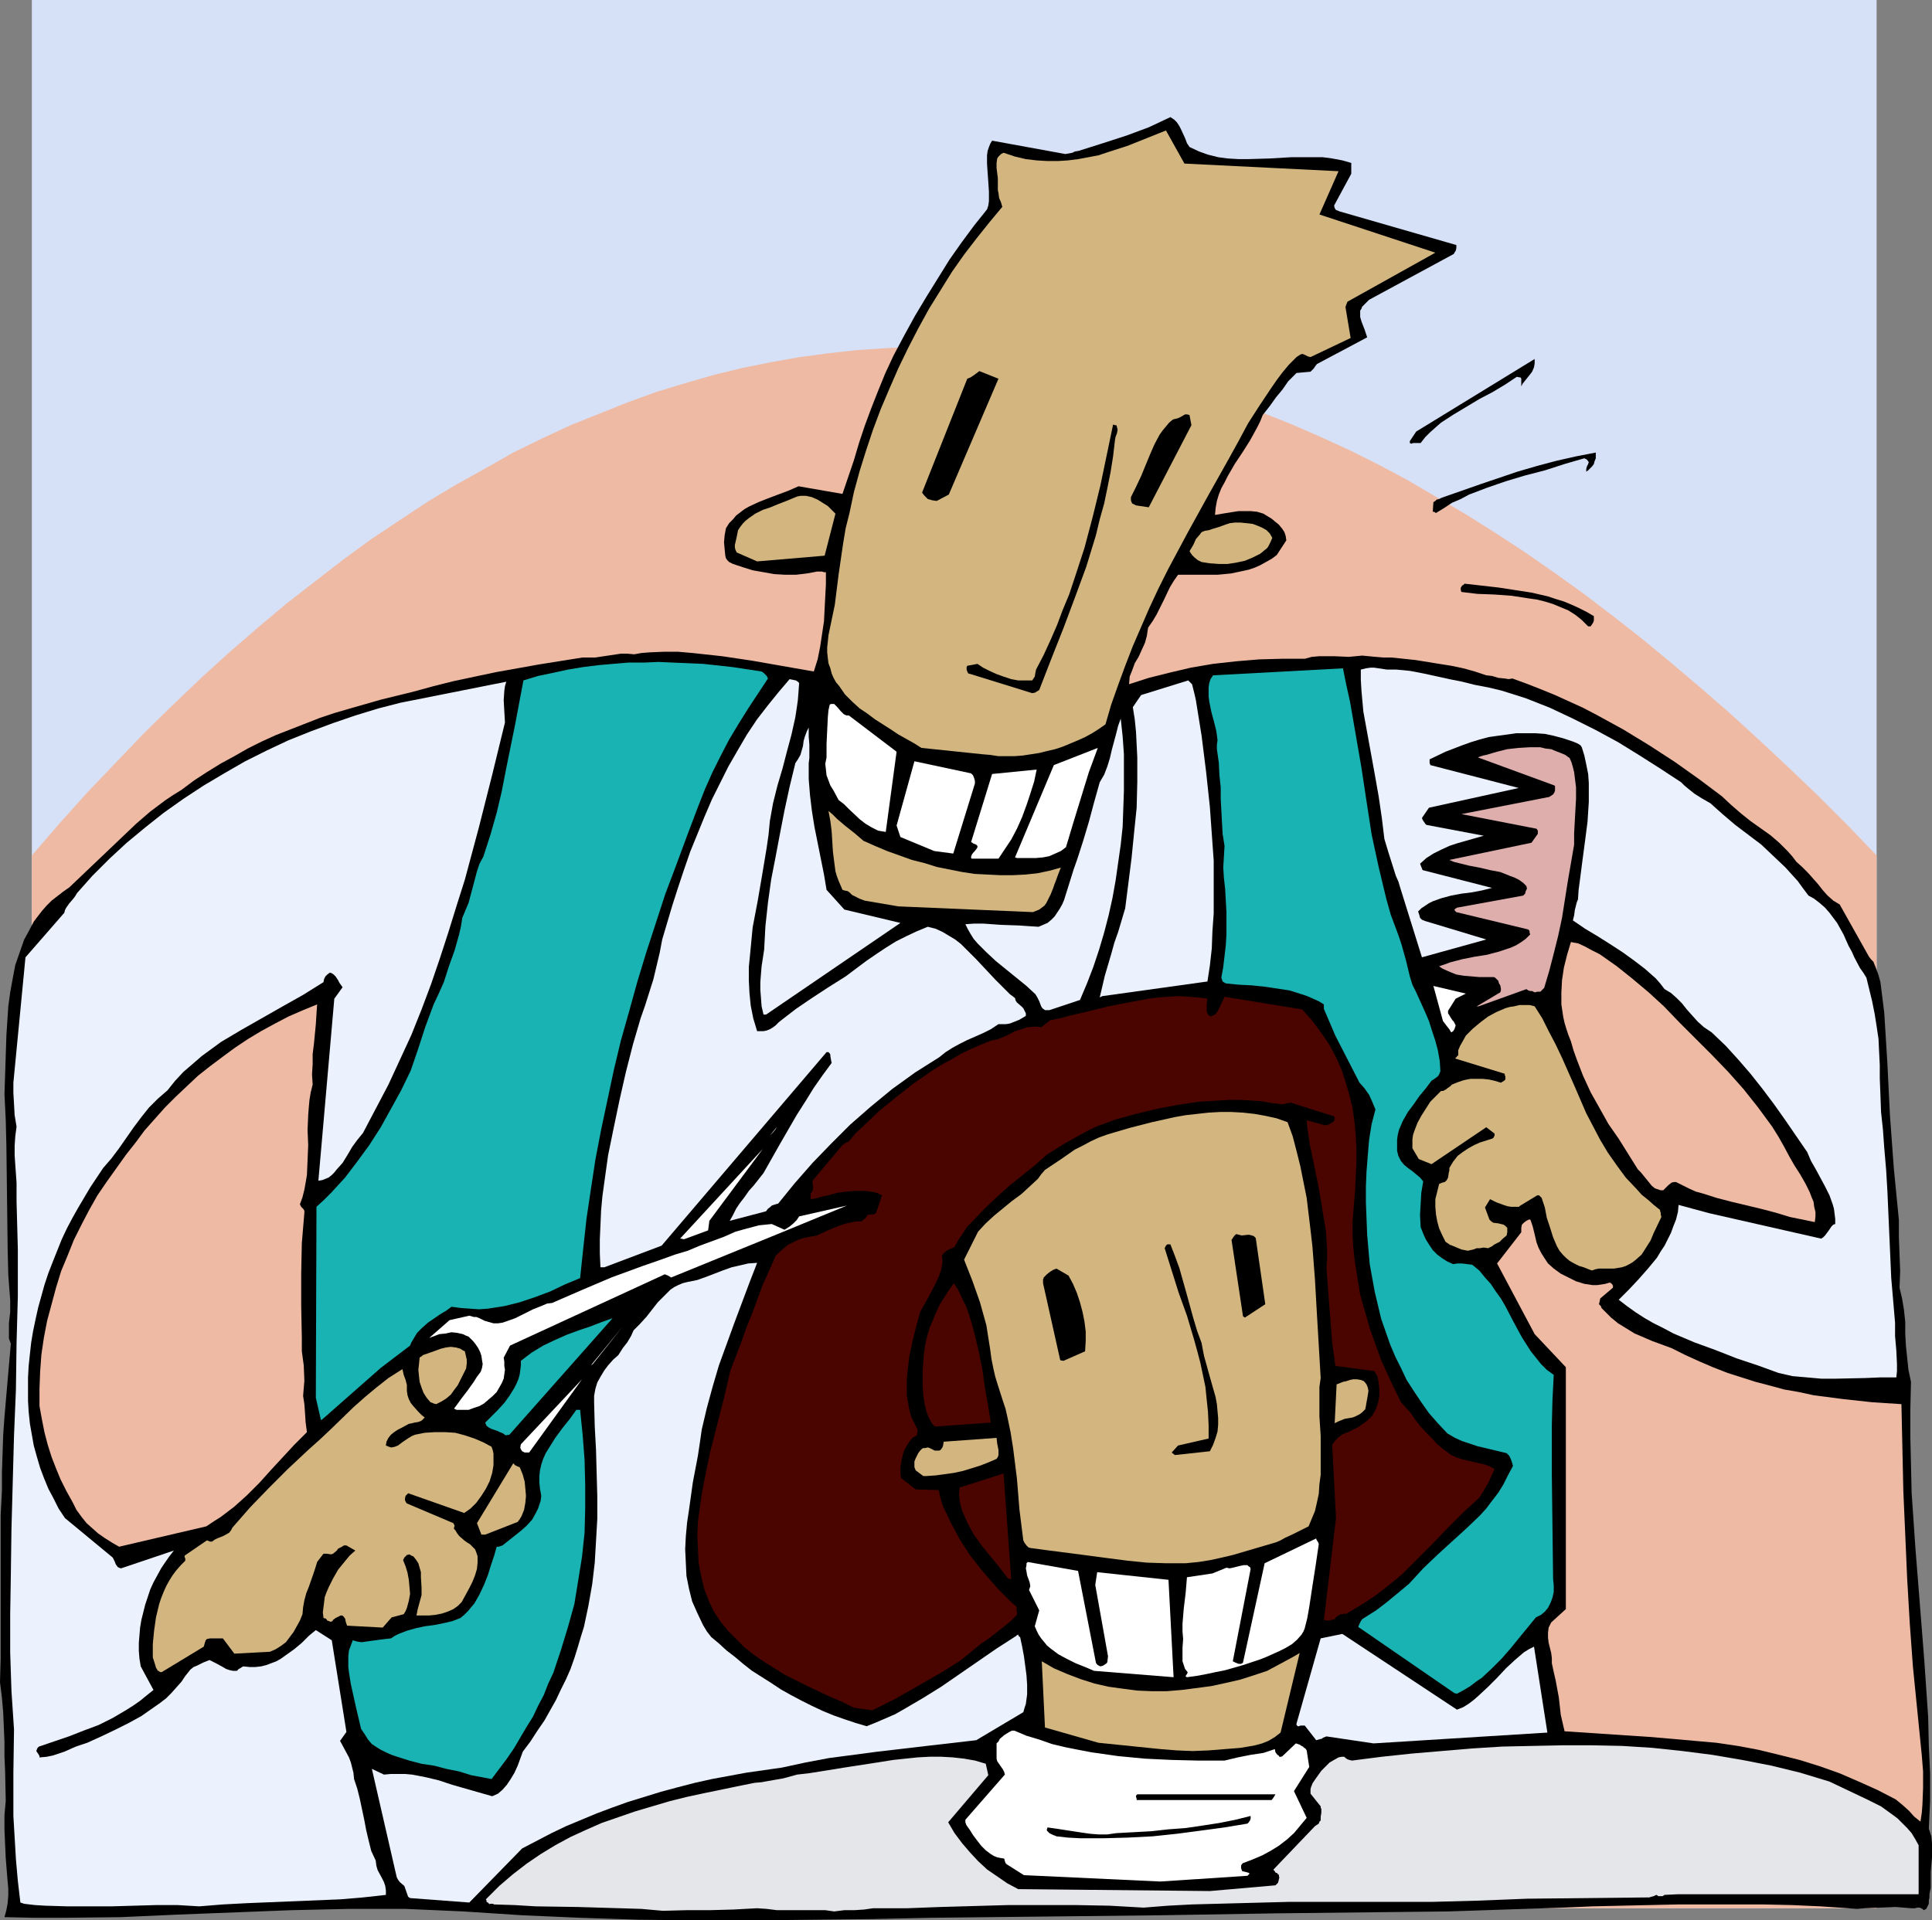 <?xml version="1.0" encoding="UTF-8" standalone="no"?>
<svg
   version="1.0"
   width="129.724mm"
   height="128.969mm"
   id="svg59"
   sodipodi:docname="Hair Stylist 08.wmf"
   xmlns:inkscape="http://www.inkscape.org/namespaces/inkscape"
   xmlns:sodipodi="http://sodipodi.sourceforge.net/DTD/sodipodi-0.dtd"
   xmlns="http://www.w3.org/2000/svg"
   xmlns:svg="http://www.w3.org/2000/svg">
  <rect width="100%" height="100%" fill="#808080" stroke="none"/>
  <sodipodi:namedview
     id="namedview59"
     pagecolor="#ffffff"
     bordercolor="#000000"
     borderopacity="0.25"
     inkscape:showpageshadow="2"
     inkscape:pageopacity="0.0"
     inkscape:pagecheckerboard="0"
     inkscape:deskcolor="#d1d1d1"
     inkscape:document-units="mm" />
  <defs
     id="defs1">
    <pattern
       id="WMFhbasepattern"
       patternUnits="userSpaceOnUse"
       width="6"
       height="6"
       x="0"
       y="0" />
  </defs>
  <path
     style="fill:#d6e1f7;fill-opacity:1;fill-rule:evenodd;stroke:none"
     d="M 8.08,0 H 476.235 V 484.373 H 8.08 Z"
     id="path1" />
  <path
     style="fill:#eebaa3;fill-opacity:1;fill-rule:evenodd;stroke:none"
     d="m 8.08,217.144 7.11,-8.24 7.11,-7.917 7.272,-7.594 7.11,-7.432 7.11,-6.947 7.272,-6.947 7.11,-6.463 7.272,-6.301 7.11,-5.978 7.272,-5.655 7.11,-5.493 7.272,-5.332 7.272,-4.847 7.11,-4.685 7.272,-4.362 7.272,-4.039 7.11,-4.039 7.272,-3.554 7.272,-3.393 7.272,-2.908 7.272,-2.908 7.11,-2.585 7.434,-2.262 7.272,-2.1 7.272,-1.777 7.272,-1.454 7.272,-1.293 7.272,-0.969 7.272,-0.808 7.272,-0.485 7.272,-0.323 h 7.434 l 7.272,0.323 7.272,0.485 7.434,0.808 7.272,0.969 7.434,1.293 7.272,1.454 7.434,1.777 7.272,1.939 7.272,2.262 7.434,2.585 7.434,2.747 7.272,2.908 7.434,3.231 7.434,3.393 7.434,3.716 7.272,3.878 7.434,4.362 7.434,4.362 7.434,4.685 7.434,4.847 7.434,5.17 7.434,5.332 7.434,5.655 7.434,5.816 7.434,6.139 7.434,6.301 7.434,6.463 7.434,6.786 7.434,6.947 7.595,7.27 7.434,7.432 7.434,7.755 V 484.373 H 8.08 Z"
     id="path2" />
  <path
     style="fill:#000000;fill-opacity:1;fill-rule:evenodd;stroke:none"
     d="m 1.454,486.635 7.272,0.162 h 7.272 l 14.544,-0.162 14.382,-0.646 29.088,-1.131 14.544,-0.323 h 7.272 7.11 l 7.434,0.323 7.272,0.323 7.434,0.485 7.434,0.485 14.867,0.646 14.706,0.485 14.706,0.162 h 14.706 l 14.706,-0.162 15.029,-0.162 14.867,-0.323 29.411,-0.323 29.088,-0.323 29.088,-0.485 29.088,-0.323 14.706,-0.162 14.544,-0.485 14.706,-0.485 7.272,-0.323 7.272,-0.162 14.544,-0.323 h 14.544 7.11 l 7.272,0.162 7.272,0.323 7.11,0.485 2.101,0.162 1.939,-0.162 4.04,-0.162 3.878,-0.162 1.939,0.162 2.101,0.162 h 0.808 l 0.646,-0.162 h 0.323 0.162 0.162 l 0.323,0.162 0.323,0.162 0.323,0.323 0.646,-0.323 0.323,-0.646 0.323,-0.646 v -0.808 l 0.162,-0.808 v -0.808 l 0.162,-0.808 0.162,-0.808 v -2.1 -1.939 l 0.323,-3.716 v -1.777 -1.777 l -0.162,-1.777 -0.646,-1.939 0.323,-6.947 v -7.109 l -0.323,-7.109 -0.162,-7.109 -0.97,-14.218 -1.131,-14.379 -1.131,-14.218 -0.485,-7.109 -0.485,-7.109 -0.162,-7.109 -0.162,-6.947 v -7.109 l 0.162,-6.947 -0.646,-3.07 -0.323,-3.07 -0.323,-3.07 -0.162,-3.07 v -2.908 l -0.323,-3.07 -0.485,-2.908 -0.646,-2.747 0.162,-4.201 -0.323,-8.563 v -4.362 l -0.646,-6.624 -0.646,-6.624 -0.97,-13.248 -0.646,-13.087 -0.808,-13.087 -0.485,-3.878 -0.485,-3.878 -0.485,-1.777 -0.646,-1.777 -0.646,-1.616 -0.646,-0.646 -0.485,-0.646 -7.434,-13.248 -1.616,-0.969 -1.454,-1.293 -1.293,-1.454 -1.131,-1.454 -2.586,-2.908 -1.454,-1.454 -1.454,-1.293 -0.97,-1.293 -1.131,-1.293 -2.262,-2.262 -2.262,-1.939 -5.01,-3.554 -2.424,-1.939 -2.424,-2.1 -2.424,-2.262 -5.818,-4.362 -6.141,-4.362 -6.464,-4.201 -6.626,-4.039 -6.787,-3.716 -3.394,-1.777 -3.555,-1.616 -3.555,-1.616 -3.555,-1.454 -3.717,-1.454 -3.555,-1.293 -0.97,0.162 -0.97,-0.162 -1.616,-0.162 -1.616,-0.485 -1.454,-0.162 -2.909,-0.969 -2.909,-0.808 -3.07,-0.646 -3.07,-0.485 -5.979,-0.969 -6.141,-0.646 h -1.131 -0.97 l -1.939,-0.162 -3.394,-0.323 -1.616,0.162 -1.778,0.162 -3.717,-0.162 h -3.717 l -1.939,0.162 -1.778,0.485 h -5.818 l -5.818,0.162 -5.818,0.485 -5.818,0.646 -5.656,0.969 -5.494,1.293 -5.171,1.293 -5.01,1.616 0.162,-1.939 0.646,-1.616 0.646,-1.777 0.97,-1.616 0.808,-1.777 0.808,-1.777 0.485,-1.777 0.162,-1.131 0.162,-0.969 1.131,-1.616 0.97,-1.616 1.778,-3.554 1.616,-3.393 0.97,-1.616 1.131,-1.616 h 3.394 3.394 3.232 l 3.394,-0.323 3.07,-0.646 1.454,-0.323 1.454,-0.485 1.454,-0.646 1.454,-0.808 1.454,-0.808 1.293,-0.969 2.424,-3.716 -0.162,-1.131 -0.323,-0.969 -0.646,-0.969 -0.808,-0.969 -0.808,-0.646 -0.97,-0.808 -2.101,-1.293 -1.616,-0.485 -1.616,-0.162 h -1.454 -1.616 l -3.07,0.485 -2.909,0.485 0.162,-1.777 0.323,-1.777 0.485,-1.616 0.646,-1.616 0.808,-1.454 0.808,-1.616 1.778,-3.07 1.939,-2.908 1.939,-3.07 1.778,-3.231 0.808,-1.616 0.646,-1.616 1.778,-2.262 1.616,-2.262 1.616,-1.939 1.454,-2.1 0.646,-0.646 0.485,-0.485 0.97,-0.969 3.555,-0.323 0.808,-0.808 0.323,-0.485 0.485,-0.646 12.766,-6.786 -0.323,-0.969 -0.323,-0.969 -0.808,-2.1 -0.323,-1.131 v -0.969 -0.646 l 0.323,-0.485 0.162,-0.485 0.485,-0.485 0.808,-0.808 0.323,-0.323 0.162,-0.162 21.493,-11.633 0.162,-0.323 0.323,-0.485 0.162,-0.646 v -0.808 l -29.734,-8.563 -0.323,-0.162 -0.485,-0.162 -0.323,-0.485 -0.162,-0.646 4.363,-8.078 v -2.747 l -2.262,-0.646 -2.586,-0.485 -2.424,-0.323 h -2.586 -2.747 -2.586 l -5.494,0.323 -5.333,0.162 h -2.586 l -2.747,-0.162 -2.424,-0.323 -2.586,-0.646 -2.262,-0.808 -2.424,-1.131 -0.646,-0.969 -0.485,-1.293 -0.97,-2.1 -0.485,-0.969 -0.646,-0.969 -0.646,-0.646 -0.97,-0.646 -2.747,1.293 -2.747,1.293 -5.656,2.1 -5.979,1.939 -6.141,1.939 -0.97,0.162 -0.646,0.323 -0.808,0.162 -0.97,0.162 -18.584,-3.393 -0.485,0.808 -0.323,0.808 -0.323,0.969 -0.162,1.131 v 2.1 l 0.162,2.423 0.162,2.262 0.162,2.423 v 2.423 l -0.162,1.131 -0.323,0.969 -3.232,4.039 -3.232,4.362 -3.07,4.362 -2.909,4.685 -2.909,4.685 -2.909,4.847 -2.747,5.009 -2.747,5.17 -2.101,4.524 -1.778,4.362 -1.778,4.524 -1.616,4.362 -1.454,4.362 -1.293,4.362 -2.909,8.563 -11.15,-1.939 -2.586,1.131 -2.586,0.969 -2.586,0.969 -2.424,0.969 -2.424,1.131 -1.131,0.646 -2.101,1.616 -0.808,0.969 -0.97,0.969 -0.808,1.293 -0.323,1.777 -0.162,1.777 0.162,1.777 0.162,1.616 0.162,0.646 0.323,0.485 0.485,0.485 0.97,0.485 2.424,0.808 2.586,0.808 2.747,0.485 2.747,0.485 2.747,0.162 h 2.747 l 2.747,-0.323 2.586,-0.485 h 0.646 0.646 l 0.485,0.162 h 0.485 v 3.07 l -0.162,3.07 -0.162,3.07 -0.162,3.231 -0.485,3.231 -0.485,3.231 -0.646,3.231 -0.97,3.07 -15.675,-2.747 -7.595,-1.131 -7.434,-0.808 -3.717,-0.323 h -3.717 l -3.717,0.162 -1.939,0.162 -1.778,0.323 -1.778,-0.162 h -1.616 l -3.232,0.485 -3.232,0.485 h -1.616 -1.616 l -11.15,1.777 -10.827,1.939 -5.333,1.131 -5.333,1.131 -5.171,1.293 -5.333,1.454 -7.918,1.939 -7.918,2.262 -3.878,1.131 -3.878,1.293 -3.717,1.454 -3.717,1.454 -3.717,1.454 -3.555,1.616 -3.555,1.777 -3.394,1.939 -3.555,1.939 -3.394,2.1 -3.232,2.1 -3.232,2.423 -2.101,1.293 -1.939,1.293 -3.878,2.908 -3.555,3.07 -3.394,3.231 -3.394,3.231 -3.394,3.231 -3.394,3.231 -3.394,3.231 -1.616,1.131 -1.454,1.131 -1.454,1.131 -1.293,1.293 -1.131,1.293 -1.131,1.454 -0.97,1.293 -1.616,3.07 -0.808,1.454 -1.131,3.231 -1.131,3.231 -0.646,3.393 -0.646,3.554 -0.485,3.554 -0.485,7.432 -0.485,14.864 0.323,6.624 0.162,6.463 0.162,13.248 0.162,13.087 0.162,6.463 0.485,6.463 v 1.454 1.454 l -0.323,2.908 v 1.293 1.293 1.293 l 0.485,1.293 -0.808,9.209 -0.808,9.371 -0.323,4.524 -0.162,4.847 -0.162,4.685 v 4.685 l -0.323,6.139 v 6.139 11.956 12.117 6.139 L 0,427.017 l 0.485,3.878 0.323,3.716 0.323,7.432 v 3.878 l 0.162,3.554 0.162,7.594 -0.323,3.716 v 3.554 l 0.162,3.716 0.162,3.554 0.323,4.039 0.162,1.939 0.162,1.777 v 1.777 l -0.162,1.939 -0.323,1.777 -0.485,1.777 z"
     id="path3" />
  <path
     style="fill:#ebf2fe;fill-opacity:1;fill-rule:evenodd;stroke:none"
     d="m 6.141,483.242 2.747,0.323 2.747,0.162 5.494,0.162 h 5.494 5.656 l 11.312,-0.323 h 5.494 l 5.494,0.323 5.979,-0.485 6.141,-0.323 11.797,-0.485 11.797,-0.485 5.818,-0.485 5.818,-0.646 v -1.131 l -0.162,-1.131 -0.323,-0.969 -0.485,-0.969 -1.131,-2.1 -0.323,-1.131 -0.162,-1.293 -1.131,-2.423 -0.646,-2.585 -0.646,-2.747 -0.485,-2.585 -1.131,-5.332 -0.646,-2.585 -0.808,-2.423 -0.162,-1.616 -0.323,-1.293 -0.323,-1.293 -0.485,-1.293 -1.131,-2.1 -1.131,-2.1 1.616,-2.262 -3.717,-23.265 -4.04,-2.585 -0.808,0.646 -0.97,0.808 -1.778,1.777 -1.939,1.616 -2.262,1.616 -1.131,0.808 -1.131,0.646 -1.293,0.485 -1.293,0.485 -1.293,0.323 -1.454,0.162 h -1.454 l -1.616,-0.162 -0.323,0.162 -0.485,0.323 -0.323,0.162 -0.485,0.485 h -0.97 l -0.808,-0.162 -0.97,-0.323 -0.808,-0.485 -1.778,-0.969 -1.616,-0.808 -0.808,0.323 -0.808,0.323 -1.616,0.808 -0.808,0.323 -0.808,0.646 -0.646,0.808 -0.646,0.808 -0.97,1.454 -1.293,1.454 -1.293,1.454 -1.293,1.293 -1.454,1.131 -1.616,1.131 -3.232,2.262 -3.232,1.777 -3.555,1.777 -3.394,1.616 -3.555,1.616 -1.454,0.485 -1.454,0.485 -2.909,1.293 -1.454,0.485 -1.454,0.485 -1.616,0.323 -1.778,0.162 v -0.323 l -0.162,-0.323 -0.646,-0.969 0.162,-0.485 0.162,-0.323 0.323,-0.323 7.595,-2.585 3.717,-1.454 3.878,-1.454 3.555,-1.777 3.555,-2.1 1.778,-1.131 1.616,-1.131 1.778,-1.454 1.616,-1.293 -3.232,-5.978 -0.323,-1.939 -0.162,-1.939 v -2.1 l 0.162,-1.939 0.162,-1.939 0.323,-1.939 0.485,-1.939 0.485,-1.939 0.646,-1.939 0.646,-1.939 0.808,-1.777 0.97,-1.777 0.97,-1.777 0.97,-1.454 1.131,-1.616 1.131,-1.454 -13.413,4.524 -0.485,-0.162 -0.323,-0.162 -0.485,-0.646 -0.323,-0.808 -0.485,-0.969 -12.12,-10.017 -1.616,-2.423 -1.293,-2.585 -1.293,-2.423 -1.131,-2.747 -0.97,-2.585 -0.808,-2.747 -0.808,-2.908 -0.485,-2.747 -0.485,-2.747 -0.323,-3.07 -0.162,-2.747 v -3.07 -2.908 l 0.162,-2.908 0.323,-3.07 0.323,-2.908 0.485,-2.908 0.646,-3.07 0.646,-2.908 0.808,-2.908 0.808,-2.908 0.97,-2.908 1.131,-2.908 2.262,-5.655 1.293,-2.747 1.454,-2.747 1.454,-2.585 3.07,-5.17 1.616,-2.423 1.616,-2.423 2.101,-2.423 1.939,-2.585 3.717,-5.332 1.939,-2.585 1.939,-2.423 2.262,-2.262 2.424,-2.1 1.939,-2.423 2.101,-2.262 2.262,-1.939 2.424,-2.1 2.424,-1.777 2.424,-1.777 5.171,-3.07 10.504,-5.978 5.171,-2.908 2.586,-1.616 2.586,-1.616 0.162,-0.808 0.323,-0.646 0.485,-0.485 0.646,-0.485 0.485,0.162 0.485,0.323 0.485,0.485 0.323,0.485 0.323,0.485 0.323,0.646 0.808,1.131 -2.101,2.908 -4.04,46.208 0.97,-0.162 0.808,-0.323 0.808,-0.323 0.808,-0.646 0.646,-0.646 0.646,-0.808 1.454,-1.616 1.293,-2.1 1.131,-1.939 1.293,-1.777 1.454,-1.777 3.232,-6.139 3.232,-6.139 2.909,-6.301 2.909,-6.301 2.586,-6.463 2.424,-6.463 2.262,-6.624 2.101,-6.463 2.101,-6.786 2.101,-6.624 3.555,-13.248 3.394,-13.41 3.232,-13.248 -0.162,-2.747 -0.162,-2.908 0.162,-2.423 0.162,-1.131 0.323,-1.131 -26.826,5.332 -5.656,1.454 -5.818,1.777 -5.656,1.939 -5.656,2.1 -5.656,2.262 -5.494,2.585 -5.494,2.747 -5.333,3.07 -5.171,3.07 -5.171,3.393 -5.01,3.554 -4.686,3.716 -4.686,3.878 -4.363,4.039 -4.363,4.362 -3.878,4.362 -0.485,0.808 -0.485,0.646 -0.97,1.131 -0.808,1.131 -0.323,0.646 -0.162,0.646 -9.858,11.31 -3.07,31.828 v 2.585 l 0.162,2.747 0.162,2.908 0.485,2.908 -0.323,2.423 -0.162,2.423 v 2.423 l 0.162,2.423 0.162,2.262 0.162,2.262 v 4.847 l 0.323,11.956 v 12.117 L 4.202,340.903 4.04,352.697 3.555,364.491 3.232,376.285 2.909,388.08 2.747,399.874 2.586,409.729 v 9.694 l 0.162,5.009 0.162,4.847 0.323,4.847 0.323,4.847 -0.162,10.986 v 5.493 5.493 l 0.323,5.493 0.323,5.493 0.485,5.493 0.646,5.493 z"
     id="path4" />
  <path
     style="fill:#ebf2fe;fill-opacity:1;fill-rule:evenodd;stroke:none"
     d="m 104.07,481.788 15.029,1.131 13.413,-13.733 3.717,-1.939 3.717,-1.939 3.717,-1.777 3.878,-1.616 3.878,-1.616 3.878,-1.454 4.04,-1.454 4.202,-1.293 4.202,-1.293 4.202,-1.131 4.363,-1.131 4.363,-0.969 4.363,-0.808 4.363,-0.808 4.525,-0.646 4.525,-0.646 5.979,-1.293 5.979,-1.131 6.141,-0.808 6.141,-0.808 12.443,-1.454 12.605,-1.454 11.958,-7.109 0.323,-1.131 0.323,-0.969 0.323,-2.423 v -2.423 l -0.162,-2.423 -0.323,-2.423 -0.323,-2.423 -0.485,-2.585 -0.485,-2.262 -0.323,-0.162 v -0.162 l -0.162,-0.162 v -0.162 l -0.323,0.162 -0.162,0.162 -5.01,3.231 -4.686,3.231 -4.686,3.231 -4.686,3.231 -4.686,2.908 -4.686,2.747 -2.262,1.293 -4.848,2.1 -2.424,0.969 -2.747,-0.808 -2.909,-0.969 -2.747,-0.969 -2.747,-1.131 -2.747,-1.293 -2.586,-1.293 -2.747,-1.454 -2.586,-1.454 -2.424,-1.616 -4.848,-3.07 -2.262,-1.777 -2.101,-1.777 -2.101,-1.616 -1.939,-1.777 -1.939,-1.616 -1.131,-1.454 -0.97,-1.616 -1.454,-3.07 -0.646,-1.454 -0.646,-1.454 -0.808,-3.231 -0.646,-3.231 -0.162,-3.393 -0.162,-3.393 0.162,-3.231 0.323,-3.554 0.485,-3.231 0.97,-6.947 0.646,-3.393 0.646,-3.393 0.485,-3.231 0.485,-3.393 1.293,-5.493 1.454,-5.332 1.616,-5.493 1.939,-5.332 1.939,-5.332 1.939,-5.17 1.939,-5.17 1.939,-5.009 -2.262,0.162 -2.101,0.485 -2.101,0.485 -2.262,0.808 -4.202,1.616 -2.262,0.808 -2.424,0.485 -1.293,0.323 -1.131,0.485 -0.97,0.485 -0.97,0.646 -1.616,1.616 -1.616,1.616 -2.909,3.716 -1.616,1.777 -1.616,1.616 -0.646,1.454 -0.97,1.616 -1.131,1.454 -1.131,1.777 -1.293,1.131 -1.293,1.454 -0.97,1.293 -0.97,1.616 -0.808,1.454 -0.485,1.616 -0.323,1.777 v 1.616 l 0.162,6.139 0.323,5.978 0.162,5.978 0.162,5.816 v 5.655 l -0.323,5.655 -0.323,5.493 -0.646,5.493 -0.97,5.493 -1.131,5.332 -0.808,2.585 -0.808,2.747 -0.808,2.585 -0.97,2.747 -1.131,2.585 -1.293,2.585 -1.293,2.747 -1.454,2.585 -1.454,2.585 -1.778,2.585 -1.778,2.747 -1.939,2.585 -1.293,3.554 -0.808,1.777 -0.97,1.616 -0.97,1.454 -1.131,1.293 -1.131,0.969 -1.454,0.646 -3.394,-0.969 -6.787,-1.939 -3.394,-1.131 -3.394,-0.808 -3.394,-0.646 -1.778,-0.162 h -1.778 -1.778 l -1.778,0.162 -3.07,-1.454 6.302,27.466 0.323,0.646 0.485,0.646 1.131,0.969 0.97,2.747 z"
     id="path5" />
  <path
     style="fill:#e5e6ea;fill-opacity:1;fill-rule:evenodd;stroke:none"
     d="m 125.24,483.403 5.333,0.162 5.333,0.323 10.666,0.162 10.827,0.323 5.333,0.162 5.494,0.485 6.141,-0.162 h 5.818 l 5.979,-0.162 2.909,-0.162 3.07,-0.162 2.424,0.162 2.586,0.323 h 5.01 4.848 2.424 l 2.262,0.323 2.586,-0.323 h 2.586 l 2.424,-0.162 2.262,-0.323 h 8.565 l 8.565,-0.323 17.13,-0.485 h 8.726 8.565 l 8.565,0.162 8.565,0.485 6.141,-0.485 6.141,-0.323 12.12,-0.323 12.282,-0.323 h 12.12 24.24 l 12.12,-0.323 12.12,-0.485 30.704,-0.323 h 0.323 l 0.485,-0.162 0.646,-0.162 0.646,-0.323 0.323,0.162 0.162,0.162 h 0.646 0.485 l 0.485,-0.323 3.394,-0.162 h 61.085 v -12.441 l -0.808,-1.454 -0.97,-1.616 -1.131,-1.293 -1.131,-1.131 -1.293,-1.293 -1.293,-0.969 -2.909,-2.1 -3.232,-1.616 -3.394,-1.616 -6.464,-3.07 -3.717,-1.131 -3.717,-1.131 -7.272,-1.777 -7.434,-1.454 -7.595,-1.293 -7.595,-0.969 -7.595,-0.808 -7.595,-0.485 -7.595,-0.162 h -7.595 l -7.757,0.162 -7.595,0.162 -7.757,0.485 -7.595,0.646 -7.595,0.646 -7.595,0.808 -7.595,0.969 -0.646,-0.162 -0.485,-0.162 -0.485,-0.323 -0.323,-0.323 h -0.646 l -0.808,0.162 -1.131,0.646 -1.131,0.646 -0.97,0.969 -1.131,1.131 -0.808,1.131 -0.808,1.131 -0.646,0.969 -0.162,0.485 -0.162,0.323 -0.162,0.646 v 1.131 l 2.586,3.231 v 0.323 l 0.162,0.323 v 0.969 l -0.162,0.969 v 0.969 l -0.323,0.323 -0.162,0.485 -0.485,0.323 -0.485,0.323 -10.504,10.986 v 0.162 l 0.323,0.323 0.162,0.323 0.485,0.162 v 0.162 l 0.323,0.162 0.162,0.808 -0.162,0.646 -0.162,0.646 -0.323,0.323 -0.323,0.323 -16.645,1.454 -48.642,-0.485 -2.747,-1.454 -2.586,-1.777 -2.586,-1.777 -2.262,-2.1 -2.101,-2.262 -1.939,-2.262 -1.939,-2.585 -1.616,-2.747 10.181,-11.956 -0.646,-2.908 -2.747,-0.808 -2.747,-0.485 -2.909,-0.323 -2.909,-0.162 h -2.909 l -3.07,0.162 -3.07,0.323 -3.07,0.323 -6.141,0.969 -6.302,0.969 -5.979,0.969 -3.07,0.485 -2.909,0.323 -1.778,0.485 -1.778,0.485 -3.717,0.646 -1.778,0.323 -1.778,0.162 -1.616,0.323 -1.616,0.323 -4.686,0.969 -4.686,0.969 -4.525,0.969 -4.525,1.131 -4.363,1.293 -4.363,1.293 -4.202,1.454 -4.202,1.454 -4.04,1.777 -3.878,1.777 -3.878,2.1 -3.717,2.262 -3.555,2.423 -3.555,2.747 -3.394,2.908 -3.394,3.393 0.162,0.323 v 0.323 l 0.323,0.162 0.485,0.485 v -0.162 h 0.97 z"
     id="path6" />
  <path
     style="fill:#ffffff;fill-opacity:1;fill-rule:evenodd;stroke:none"
     d="m 259.853,475.971 34.582,1.616 22.139,-1.454 0.323,-0.323 0.162,-0.162 v -0.162 l -0.323,-0.162 -0.646,-0.162 -0.646,-0.162 h -0.162 l -0.162,-0.323 -0.162,-0.485 v -0.485 -0.162 l 0.162,-0.323 0.323,-0.323 0.485,-0.162 2.101,-0.808 2.262,-0.969 2.101,-1.131 2.101,-1.293 2.101,-1.616 1.778,-1.616 1.616,-1.939 1.616,-1.939 -3.232,-6.786 3.878,-6.139 -0.646,-4.201 -0.323,-0.485 -0.323,-0.162 -0.323,-0.323 -0.323,-0.162 -0.485,-0.323 -0.97,-0.323 -3.394,3.231 -0.323,0.162 h -0.485 l -0.162,-0.323 -0.323,-0.162 -0.485,-0.646 -0.162,-0.808 -2.909,0.969 -3.232,0.485 -3.232,0.646 -3.394,0.808 h -6.626 l -6.787,-0.162 -6.787,-0.323 -6.787,-0.646 -3.394,-0.485 -3.394,-0.485 -3.394,-0.646 -3.232,-0.646 -3.394,-0.808 -3.232,-1.131 -3.232,-0.969 -3.07,-1.293 h -0.646 l -0.646,0.323 -1.293,0.808 -1.131,0.969 -0.323,0.646 -0.485,0.485 v 3.393 0.485 l 0.162,0.646 1.454,2.1 0.323,0.646 0.162,0.646 -10.019,11.471 v 0.646 l 0.162,0.485 0.162,0.323 0.808,1.131 0.808,1.293 0.97,1.293 1.131,1.454 1.131,1.131 1.293,0.969 0.808,0.485 0.808,0.323 0.808,0.162 0.97,0.162 0.162,0.646 0.162,0.485 0.323,0.323 z"
     id="path7" />
  <path
     style="fill:#1ab3b3;fill-opacity:1;fill-rule:evenodd;stroke:none"
     d="m 119.584,450.606 5.171,0.969 1.939,-2.585 1.939,-2.585 1.778,-2.585 1.616,-2.747 1.616,-2.747 1.616,-2.585 1.293,-2.747 1.454,-2.747 1.131,-2.908 1.293,-2.747 1.939,-5.816 1.778,-5.816 1.616,-5.816 0.97,-5.978 0.97,-5.978 0.646,-6.139 0.162,-6.139 v -6.139 l -0.162,-6.301 -0.485,-6.301 -0.646,-6.301 h -0.485 -0.485 l -1.616,2.262 -1.939,2.423 -1.778,2.423 -1.616,2.585 -0.808,1.293 -0.646,1.454 -0.485,1.454 -0.323,1.454 -0.162,1.454 v 1.616 l 0.162,1.616 0.323,1.777 -0.162,1.293 -0.323,0.969 -0.323,0.969 -0.485,0.969 -0.97,1.777 -1.454,1.616 -1.454,1.293 -1.616,1.293 -3.07,2.423 -0.485,0.162 -0.485,0.162 h -0.323 -0.162 l -0.646,2.262 -0.808,2.423 -0.808,2.585 -0.97,2.423 -1.131,2.423 -1.293,2.262 -0.808,0.969 -0.808,0.969 -0.97,0.969 -0.97,0.808 -2.101,0.808 -2.101,0.485 -2.424,0.485 -2.424,0.323 -2.262,0.485 -2.262,0.646 -2.101,0.808 -0.97,0.485 -0.97,0.646 -1.454,0.162 -1.293,0.162 -2.424,0.323 -1.131,0.162 -1.131,0.162 -1.131,-0.162 -1.131,-0.323 -0.485,1.293 -0.485,1.293 -0.162,1.454 v 1.293 1.454 l 0.162,1.293 0.485,3.07 1.293,5.816 0.646,2.747 0.646,2.747 0.97,1.454 0.808,1.293 0.97,1.131 0.485,0.323 0.485,0.323 1.293,0.808 1.293,0.646 1.454,0.646 1.454,0.485 3.07,0.969 3.07,0.808 3.232,0.485 3.07,0.808 3.232,0.646 z"
     id="path8" />
  <path
     style="fill:#000000;fill-opacity:1;fill-rule:evenodd;stroke:none"
     d="m 268.094,466.116 2.909,0.323 3.07,0.162 h 6.141 l 5.979,-0.162 6.302,-0.323 6.141,-0.646 6.141,-0.808 5.979,-0.808 5.818,-0.969 0.323,-0.323 0.323,-0.485 0.162,-0.485 v -0.323 -0.323 l -3.878,0.969 -4.04,0.808 -4.202,0.646 -4.363,0.646 -4.363,0.323 -4.363,0.485 -8.888,0.485 -2.262,0.323 h -2.262 l -2.101,-0.162 -2.262,-0.323 -4.202,-0.646 -2.101,-0.323 -2.262,-0.323 -0.162,0.485 v 0.323 l 0.323,0.323 0.323,0.323 0.97,0.485 0.485,0.162 z"
     id="path9" />
  <path
     style="fill:#d3b67f;fill-opacity:1;fill-rule:evenodd;stroke:none"
     d="m 41.046,424.432 10.666,-6.463 0.323,-1.131 0.162,-0.485 0.323,-0.323 0.808,-0.162 h 1.131 1.131 0.97 v 0 l 2.909,3.878 9.05,-0.485 1.454,-0.646 1.293,-0.808 1.293,-0.969 0.97,-1.293 0.97,-1.293 0.808,-1.454 0.808,-1.454 0.646,-1.616 0.162,-1.777 0.323,-1.777 0.485,-1.777 0.646,-1.616 1.131,-3.231 0.485,-1.454 0.485,-1.616 1.616,-2.1 h 0.808 l 1.131,0.162 0.485,-0.162 0.97,-0.808 0.323,-0.485 0.97,-0.485 0.485,-0.323 h 0.646 l 2.262,1.293 -1.454,1.293 -1.454,1.777 -1.454,1.777 -1.293,2.262 -1.131,2.262 -0.485,1.131 -0.485,1.293 -0.162,1.293 -0.162,1.293 -0.162,1.293 0.162,1.454 0.646,0.162 0.323,0.485 0.485,0.162 0.323,0.162 0.485,-0.162 0.162,-0.323 0.646,-0.485 1.293,-0.646 h 0.323 l 0.323,0.162 0.485,0.646 0.162,0.808 0.162,0.485 0.162,0.485 9.05,0.485 2.262,-2.585 3.07,-0.808 0.485,-0.808 0.323,-0.808 0.485,-1.777 0.323,-1.777 -0.162,-1.777 -0.162,-1.777 -0.323,-1.777 -0.485,-1.616 -0.646,-1.616 0.323,-0.646 0.323,-0.323 0.323,-0.323 0.646,-0.162 0.485,0.323 0.485,0.162 0.646,0.808 0.646,0.969 0.323,1.131 0.323,1.131 v 1.293 l 0.162,2.585 v 0.969 0.969 l -0.485,1.777 -0.485,1.777 -0.323,1.616 h 1.616 1.616 l 1.616,-0.162 1.616,-0.323 1.454,-0.485 1.454,-0.646 1.131,-0.808 0.485,-0.485 0.485,-0.485 1.939,-3.554 0.808,-1.616 0.646,-1.616 0.485,-1.616 0.162,-1.616 v -0.808 -0.808 l -0.323,-0.969 -0.323,-0.808 -1.293,-1.293 -0.808,-0.485 -0.646,-0.485 -1.293,-1.131 -0.485,-0.646 -0.485,-0.808 -0.162,-0.162 -0.162,-0.162 v -0.323 l 0.162,-0.485 -0.323,-0.646 -11.797,-5.009 -0.162,-0.162 -0.162,-0.323 -0.162,-0.323 v -0.485 l 0.162,-0.646 0.323,-0.323 0.323,-0.323 14.221,5.009 1.616,-1.131 1.454,-1.454 1.293,-1.777 1.131,-1.777 0.97,-1.939 0.646,-2.1 0.323,-1.939 v -1.131 -0.969 -0.808 l -0.162,-0.808 -0.162,-0.485 -0.162,-0.485 -2.101,-1.131 -2.262,-0.969 -2.424,-0.808 -2.424,-0.646 -2.586,-0.162 h -2.586 l -2.586,0.162 -2.424,0.485 -0.808,0.323 -0.808,0.485 -1.454,0.969 -1.293,0.969 -0.808,0.323 -0.808,0.162 h -0.162 l -0.485,-0.162 -0.808,-0.323 0.162,-0.969 0.485,-0.969 0.646,-0.808 0.808,-0.646 0.97,-0.646 0.97,-0.485 1.778,-0.969 0.808,-0.162 0.646,-0.162 0.97,-0.162 0.808,-0.323 0.485,-0.485 0.323,-0.323 -0.808,-0.646 -0.808,-0.808 -1.293,-1.454 -0.646,-0.808 -0.485,-0.969 -0.323,-0.969 -0.162,-1.131 v -0.808 -0.646 l -0.323,-1.293 -0.485,-1.293 -0.323,-1.454 -1.778,1.131 -1.778,1.131 -3.07,2.423 -2.909,2.423 -2.909,2.585 -5.494,5.332 -2.909,2.747 -3.07,2.747 -5.171,4.847 -4.848,4.847 -4.686,4.847 -2.262,2.585 -2.262,2.585 -0.323,0.646 -0.485,0.646 -1.454,0.808 -1.616,0.646 -0.646,0.323 -0.646,0.485 h -0.162 -0.323 l -0.808,-0.323 -5.656,3.878 v 0.485 0 l 0.162,0.162 v 0.323 0.323 l -1.131,1.131 -1.131,1.293 -0.97,1.293 -0.808,1.293 -0.808,1.454 -0.646,1.454 -0.646,1.616 -0.485,1.454 -0.808,3.393 -0.485,3.393 -0.323,3.393 v 3.393 l 0.323,0.969 0.485,1.616 0.485,0.808 h 0.162 l 0.162,0.162 0.323,0.162 z"
     id="path10" />
  <path
     style="fill:#000000;fill-opacity:1;fill-rule:evenodd;stroke:none"
     d="m 289.587,456.907 h 33.128 l 0.485,-0.646 0.485,-0.808 h -35.067 l -0.162,0.162 -0.162,0.162 v 0.323 l 0.162,0.485 v 0.323 z"
     id="path11" />
  <path
     style="fill:#4a0500;fill-opacity:1;fill-rule:evenodd;stroke:none"
     d="m 216.705,433.48 4.686,0.646 5.818,-2.908 5.656,-3.231 5.656,-3.231 5.171,-3.231 3.555,-2.908 1.778,-1.454 1.939,-1.293 3.717,-2.908 1.778,-1.454 1.616,-1.616 v -0.485 -0.323 l -0.162,-0.485 0.162,-0.646 -1.454,-1.293 -1.454,-1.454 -1.616,-1.616 -1.454,-1.616 -3.07,-3.554 -2.909,-3.716 -2.586,-4.039 -1.131,-2.1 -1.131,-2.1 -0.97,-2.1 -0.97,-1.939 -0.646,-2.1 -0.485,-2.1 -5.818,-0.162 -3.717,-2.908 -0.162,-1.131 v -1.454 l 0.162,-1.293 0.323,-1.454 0.323,-1.293 0.646,-1.293 0.808,-1.293 0.808,-0.969 0.485,-0.323 0.323,-0.162 0.323,-0.162 v -0.162 l 0.162,-1.293 -0.808,-1.616 -0.808,-1.616 -0.485,-1.777 -0.323,-1.777 -0.323,-1.939 v -1.939 -1.939 l 0.162,-1.939 0.485,-4.039 0.808,-3.878 0.97,-3.878 0.97,-3.554 2.101,-3.716 1.778,-3.393 0.808,-1.777 0.646,-1.777 0.323,-1.777 v -0.808 l -0.162,-0.969 0.323,-0.485 0.323,-0.323 0.808,-0.646 1.778,-0.808 0.97,-1.777 1.131,-1.616 1.131,-1.777 1.454,-1.454 2.909,-3.07 3.07,-2.908 3.232,-2.908 3.232,-2.585 3.394,-2.747 2.909,-2.585 4.363,-2.747 4.363,-2.423 2.101,-1.131 2.101,-0.969 2.262,-0.808 2.101,-0.808 5.333,-1.454 5.333,-1.293 5.171,-0.969 5.333,-0.808 5.171,-0.323 2.747,-0.162 h 2.586 l 2.747,0.162 2.586,0.162 2.747,0.485 2.747,0.323 1.293,-0.323 h 0.485 l 0.162,-0.162 11.15,3.554 0.162,0.323 v 0.323 l -0.162,0.485 -0.323,0.323 -0.323,0.162 -0.485,0.323 -0.485,0.162 -0.646,0.162 -4.686,-1.293 0.162,1.939 0.323,2.1 0.323,2.262 0.485,2.262 0.97,4.685 0.97,4.847 0.808,5.009 0.808,4.847 0.162,2.423 0.162,2.423 v 2.262 l -0.162,2.262 0.485,6.624 0.485,6.301 0.485,6.139 0.808,5.978 9.858,1.293 0.808,1.293 0.323,1.616 0.162,1.777 v 1.777 l -0.323,1.616 -0.646,1.777 -0.808,1.454 -0.646,0.646 -0.646,0.646 -1.131,0.808 -1.131,0.808 -2.586,1.293 -1.293,0.485 -1.131,0.808 -0.808,0.808 -0.808,1.131 0.97,18.58 -3.07,25.85 0.646,0.162 h 0.646 l 0.646,-0.162 0.808,-0.162 0.162,-0.323 0.323,-0.323 0.485,-0.323 0.485,-0.323 h 0.323 0.323 l 0.323,-0.162 0.323,0.162 2.747,-1.616 2.586,-1.616 2.424,-1.616 2.262,-1.777 2.262,-1.777 2.101,-1.777 3.878,-3.878 3.878,-3.878 3.878,-4.039 3.878,-3.878 4.04,-3.716 1.131,-1.777 1.131,-1.939 0.808,-1.777 0.808,-1.777 -1.131,-0.646 -1.293,-0.485 -2.747,-0.646 -1.454,-0.323 -1.454,-0.323 -1.454,-0.485 -1.454,-0.646 -1.778,-1.293 -1.778,-1.454 -1.454,-1.616 -1.616,-1.616 -1.454,-1.616 -1.454,-1.939 -0.646,-0.969 -0.808,-0.969 -1.778,-1.939 -2.586,-5.332 -2.424,-5.332 -1.939,-5.332 -0.97,-2.747 -0.808,-2.908 -0.808,-2.747 -0.808,-2.908 -0.485,-2.908 -0.485,-3.07 -0.485,-3.07 -0.323,-3.231 -0.162,-3.07 v -3.393 l 0.323,-3.716 0.323,-3.878 0.162,-3.554 0.162,-3.716 v -3.554 l -0.162,-3.393 -0.323,-3.393 -0.485,-3.393 -0.808,-3.393 -0.97,-3.231 -0.97,-3.07 -1.454,-3.231 -1.616,-3.07 -2.101,-3.07 -2.262,-3.07 -2.586,-2.908 -19.715,-3.231 -1.454,3.07 -0.323,0.646 -0.485,0.646 -0.485,0.323 -0.808,0.323 -0.485,-0.323 -0.323,-0.485 -0.162,-0.646 v -0.485 -1.293 l 0.162,-1.293 -2.424,-0.323 -2.424,-0.162 -2.424,-0.162 -2.424,0.162 -2.586,0.162 -2.586,0.323 -5.171,0.969 -5.01,0.969 -5.171,1.293 -4.848,1.131 -2.424,0.646 -2.424,0.485 -2.262,1.777 -0.97,-0.162 h -0.808 l -1.778,0.162 -1.454,0.485 -1.616,0.485 -1.454,0.808 -1.454,0.646 -1.616,0.646 -1.616,0.323 -2.424,0.969 -2.586,1.131 -2.424,1.131 -2.424,1.454 -2.424,1.293 -2.586,1.616 -4.686,3.231 -4.525,3.554 -4.363,3.554 -3.878,3.716 -1.939,1.777 -1.616,1.939 -0.323,0.323 -0.485,0.162 -0.485,0.323 -0.485,0.323 -7.595,9.048 v 0.808 l 0.162,0.808 -0.162,0.969 -0.162,0.323 -0.323,0.323 v 0.646 0.485 0.162 l 0.162,0.162 0.97,-0.162 1.131,-0.323 2.101,-0.485 2.424,-0.646 2.424,-0.323 2.262,-0.162 h 2.424 l 1.131,0.162 1.131,0.162 0.97,0.323 0.97,0.485 -1.454,4.362 -0.323,0.323 -0.485,0.162 h -0.646 l -0.808,0.162 -0.162,0.323 -0.323,0.485 -0.485,0.323 -0.485,0.485 h -1.454 l -1.616,0.323 -1.293,0.323 -1.454,0.485 -2.747,1.131 -2.747,1.293 -1.778,0.323 -1.616,0.323 -1.454,0.485 -1.293,0.646 -1.293,0.646 -0.97,0.808 -1.131,0.969 -0.97,0.969 -1.616,3.716 -1.616,3.554 -2.747,7.432 -1.454,3.554 -1.293,3.716 -2.747,7.109 -1.616,6.947 -1.778,6.947 -1.778,6.947 -1.454,7.109 -0.646,3.393 -0.485,3.554 -0.485,3.393 -0.162,3.554 0.162,3.393 0.162,3.554 0.646,3.393 0.808,3.393 1.131,2.908 1.293,2.747 1.616,2.423 1.939,2.423 2.101,2.1 2.101,2.1 2.424,1.939 2.586,1.777 2.586,1.616 2.586,1.616 2.909,1.454 2.909,1.454 5.818,2.747 3.07,1.293 z"
     id="path12" />
  <path
     style="fill:#d3b67f;fill-opacity:1;fill-rule:evenodd;stroke:none"
     d="m 278.76,442.366 7.918,0.808 7.918,0.808 4.04,0.323 4.04,0.162 4.04,-0.162 4.04,-0.323 4.04,-0.323 1.939,-0.323 1.778,-0.323 1.778,-0.485 1.616,-0.646 1.616,-0.969 1.454,-1.131 v 0 l 4.848,-20.196 -1.939,1.131 -2.101,1.131 -4.202,2.262 -3.394,1.131 -3.555,1.131 -3.555,0.808 -3.717,0.808 -3.717,0.485 -3.717,0.485 -3.878,0.323 h -3.717 l -3.717,-0.162 -3.717,-0.485 -3.555,-0.485 -3.555,-0.808 -3.555,-1.131 -3.394,-1.293 -3.394,-1.454 -3.07,-1.777 0.808,16.803 z"
     id="path13" />
  <path
     style="fill:#ebf2fe;fill-opacity:1;fill-rule:evenodd;stroke:none"
     d="m 335.158,441.396 h 0.162 l 0.485,-0.323 0.808,-0.323 11.958,1.777 44.117,-2.747 -3.394,-21.811 -1.293,0.646 -1.293,0.808 -1.131,0.969 -1.131,0.969 -2.262,2.1 -2.262,2.423 -2.262,2.262 -2.424,2.262 -1.293,1.131 -1.293,0.969 -1.293,0.808 -1.616,0.646 -29.088,-19.226 -5.494,1.131 -6.141,21.65 v 0.323 l 0.162,0.162 0.162,0.162 h 0.323 l 0.323,-0.162 h 0.323 0.808 l 2.909,3.716 z"
     id="path14" />
  <path
     style="fill:#eebaa3;fill-opacity:1;fill-rule:evenodd;stroke:none"
     d="m 30.219,392.604 22.139,-5.17 1.939,-1.293 1.778,-1.131 3.394,-2.585 3.232,-2.908 3.07,-3.07 2.909,-3.231 5.979,-6.463 3.232,-3.231 -0.323,-2.423 -0.162,-2.423 -0.162,-2.262 -0.323,-2.1 0.162,-1.939 0.162,-1.939 -0.162,-3.878 -0.485,-3.554 v -1.777 -1.616 l -0.162,-8.24 v -8.078 l 0.162,-7.755 0.323,-3.878 0.323,-3.878 v -0.323 -0.162 l -0.323,-0.485 -0.485,-0.485 -0.323,-0.646 0.646,-1.777 0.485,-1.939 0.323,-1.777 0.323,-1.939 0.162,-3.716 0.162,-3.878 -0.162,-3.878 0.162,-3.716 0.162,-2.1 0.162,-1.777 0.323,-1.939 0.485,-1.939 -0.162,-2.585 0.162,-2.585 v -2.585 l 0.323,-2.585 0.485,-5.009 0.162,-2.585 0.162,-2.423 -3.555,1.454 -3.717,1.616 -3.394,1.777 -3.555,1.939 -3.232,1.939 -3.394,2.262 -3.07,2.262 -3.232,2.423 -3.07,2.423 -2.747,2.585 -2.909,2.747 -2.747,2.747 -2.586,2.908 -2.586,2.908 -2.262,3.07 -2.424,3.07 -2.424,3.393 -2.424,3.393 -2.424,3.554 -2.101,3.716 -1.939,3.716 -1.939,3.878 -1.616,4.039 -1.616,3.878 -1.293,4.201 -1.131,4.201 -1.131,4.201 -0.808,4.201 -0.646,4.362 -0.323,4.362 -0.162,4.362 v 4.362 l 0.646,3.554 0.646,3.231 0.808,3.07 0.97,3.07 1.131,2.908 1.131,2.747 1.454,2.908 1.616,2.908 0.97,1.939 1.293,1.777 1.293,1.616 1.454,1.293 1.454,1.293 1.616,1.131 1.778,1.131 z"
     id="path15" />
  <path
     style="fill:#eebaa3;fill-opacity:1;fill-rule:evenodd;stroke:none"
     d="m 487.385,462.238 0.323,-2.1 0.162,-2.1 0.162,-4.201 v -4.201 l -0.323,-4.039 -1.131,-11.31 -1.131,-11.31 -0.808,-11.148 -0.646,-11.148 -0.485,-11.148 -0.485,-10.986 -0.485,-22.134 -7.434,-0.485 -7.434,-0.808 -3.717,-0.485 -3.717,-0.485 -3.717,-0.808 -3.717,-0.646 -3.555,-0.969 -3.717,-0.969 -3.555,-1.131 -3.555,-1.131 -3.717,-1.454 -3.394,-1.454 -3.555,-1.616 -3.555,-1.777 -4.848,-1.777 -2.262,-0.969 -2.262,-0.969 -2.101,-1.293 -2.101,-1.293 -1.778,-1.454 -1.616,-1.616 -0.323,-0.323 -0.485,-0.485 -0.162,-0.485 -0.485,-0.485 0.162,-0.646 0.162,-0.808 3.232,-2.747 v -0.485 l -0.162,-0.323 -0.323,-0.323 -0.323,-0.162 -1.131,0.323 -0.97,0.162 -1.131,0.162 h -1.131 l -0.97,-0.162 -1.131,-0.162 -2.101,-0.646 -1.939,-0.969 -1.939,-0.969 -1.778,-1.293 -1.454,-1.293 -0.97,-1.454 -0.808,-1.293 -0.646,-1.293 -0.485,-1.293 -0.646,-2.747 -0.323,-1.293 -0.485,-1.454 -0.162,-0.323 h -0.323 l -0.646,0.323 -0.646,0.485 -0.485,0.485 -0.162,0.808 v 0.485 0.646 l -6.141,7.917 9.534,17.934 7.918,8.401 v 61.395 l -3.717,3.393 -0.323,0.646 -0.323,0.646 -0.162,1.293 v 1.293 l 0.162,1.293 0.646,2.585 0.162,1.293 v 1.293 l 0.485,2.262 0.485,2.1 0.808,4.362 0.485,4.362 0.485,2.1 0.485,2.1 21.978,1.454 10.989,0.969 5.494,0.485 5.494,0.808 5.171,0.969 5.333,1.293 5.171,1.293 5.171,1.616 5.01,1.777 4.848,2.1 4.686,2.1 4.686,2.423 1.778,1.454 1.616,1.454 1.293,1.454 1.616,1.293 z"
     id="path16" />
  <path
     style="fill:#ffffff;fill-opacity:1;fill-rule:evenodd;stroke:none"
     d="m 277.628,424.109 20.2,1.616 -1.293,-24.719 -18.099,-1.939 -0.485,3.231 3.232,18.095 -0.162,1.454 -0.162,0.323 -0.485,0.323 -0.485,0.323 -0.646,0.162 -0.323,-0.162 -0.323,-0.162 -0.323,-0.323 -0.162,-0.323 -4.525,-23.265 -12.766,-2.262 -0.323,0.323 v 0.485 l -0.162,0.808 0.162,0.808 0.162,0.969 0.646,1.777 0.162,0.969 -0.323,0.969 2.586,5.17 -1.131,4.039 0.485,1.131 0.485,0.969 0.646,0.969 0.808,0.969 0.646,0.808 0.97,0.808 1.939,1.454 2.101,1.131 2.262,1.131 2.424,0.969 z"
     id="path17" />
  <path
     style="fill:#ffffff;fill-opacity:1;fill-rule:evenodd;stroke:none"
     d="m 301.222,425.724 2.424,-0.323 2.586,-0.485 2.262,-0.485 2.424,-0.485 4.525,-1.293 4.363,-1.454 1.616,-0.646 3.232,-1.454 1.616,-0.808 1.616,-0.969 1.293,-1.131 1.131,-1.293 0.485,-0.808 0.323,-0.808 0.646,-2.585 0.485,-2.747 0.808,-5.332 0.808,-5.17 0.808,-5.493 -0.162,-0.485 -0.323,-0.485 -0.162,-0.323 v -0.162 l -13.09,6.301 -5.494,25.204 -0.162,0.162 -0.323,0.162 h -0.323 -0.323 l -0.808,-0.323 -0.646,-0.323 4.525,-23.427 -0.162,-0.485 -0.323,-0.162 -0.323,-0.323 h -0.162 -0.808 l -0.808,0.162 -1.939,0.485 -0.808,0.162 -0.808,-0.162 -3.555,1.454 -6.464,0.969 -0.323,3.878 -0.485,4.039 -0.323,3.878 v 1.939 l 0.162,1.939 -0.162,2.262 v 2.262 1.131 l 0.323,0.969 0.323,0.969 0.646,0.808 v 0.162 0 l -0.162,0.323 -0.323,0.485 v 0.162 z"
     id="path18" />
  <path
     style="fill:#1ab3b3;fill-opacity:1;fill-rule:evenodd;stroke:none"
     d="m 369.094,429.764 0.646,0.162 1.778,-0.969 1.616,-0.969 1.454,-1.131 1.454,-0.969 2.586,-2.423 2.424,-2.423 2.262,-2.585 2.101,-2.585 4.363,-5.332 1.293,-0.646 0.97,-0.808 0.808,-0.969 0.646,-1.293 0.485,-1.293 0.323,-1.454 v -1.616 l -0.162,-1.616 -0.323,-26.335 v -12.764 l 0.162,-6.463 0.323,-6.301 -1.778,-1.293 -1.454,-1.454 -1.293,-1.616 -1.293,-1.616 -1.131,-1.777 -1.131,-1.777 -2.101,-3.878 -2.101,-4.039 -1.131,-1.939 -1.293,-1.777 -1.293,-1.939 -1.454,-1.616 -1.454,-1.777 -1.778,-1.454 -1.293,-0.162 -1.293,-0.162 h -1.131 l -1.131,0.162 -1.454,-0.646 -1.293,-0.808 -1.293,-0.969 -1.131,-1.131 -0.97,-1.454 -0.808,-1.293 -0.646,-1.454 -0.646,-1.616 -0.162,-3.07 0.162,-2.908 0.162,-2.747 0.485,-2.908 -0.808,-0.969 -0.97,-0.808 -0.97,-0.808 -1.131,-0.808 -0.97,-0.808 -0.808,-0.969 -0.646,-1.293 -0.162,-0.646 -0.162,-0.646 v -1.454 -1.293 l 0.162,-1.293 0.323,-1.293 0.485,-1.131 0.485,-1.131 1.293,-2.262 1.454,-1.939 1.454,-2.1 1.616,-1.939 1.454,-1.939 0.485,-0.323 0.485,-0.323 0.646,-0.485 0.323,-0.485 0.323,-0.808 -0.162,-2.585 -0.485,-2.747 -0.646,-2.423 -0.808,-2.423 -0.808,-2.585 -0.97,-2.262 -2.262,-5.009 -0.97,-1.939 -0.646,-2.1 -0.97,-4.039 -1.131,-4.039 -0.646,-1.939 -0.646,-1.777 -1.454,-3.878 -1.131,-4.039 -0.97,-4.039 -0.97,-4.039 -1.778,-8.24 -1.293,-8.401 -1.293,-8.563 -1.454,-8.401 -1.454,-8.401 -0.97,-4.362 -0.808,-4.039 -32.966,1.777 -0.646,0.969 -0.323,0.969 -0.162,1.131 v 1.131 1.131 l 0.162,1.293 0.485,2.423 0.323,1.293 0.323,1.131 0.646,2.585 0.162,1.131 0.162,1.293 -0.162,1.131 v 1.131 l 0.485,3.393 0.162,3.231 0.323,3.07 v 2.908 l 0.323,5.978 0.162,2.908 0.485,3.07 -0.162,2.747 -0.162,2.747 0.162,2.585 0.323,2.908 0.323,5.816 v 2.908 2.747 l -0.162,2.747 -0.323,2.747 -0.323,2.747 -0.485,2.747 0.162,0.485 0.162,0.485 0.808,0.485 3.232,0.323 3.232,0.162 3.232,0.323 3.232,0.485 3.232,0.485 3.07,0.969 1.454,0.485 1.454,0.646 1.454,0.646 1.293,0.808 v 0.162 0.323 0.323 0.323 l 2.909,6.786 6.141,11.956 1.293,1.454 1.131,1.616 0.808,1.777 0.808,1.939 -0.97,3.716 -0.646,4.039 -0.323,3.878 -0.323,4.039 -0.162,3.878 v 4.039 l 0.323,8.24 0.323,3.716 0.323,3.716 0.646,3.554 0.646,3.554 0.808,3.393 0.808,3.393 1.131,3.231 1.131,3.231 1.293,3.07 1.454,2.908 1.454,3.07 1.778,2.747 1.939,2.908 1.939,2.747 2.262,2.585 2.424,2.585 1.939,1.131 1.778,0.808 1.939,0.646 1.939,0.646 7.434,1.777 0.646,0.646 0.323,0.646 0.323,0.808 0.323,1.131 -1.293,2.423 -1.131,2.262 -1.293,2.1 -1.616,2.1 -1.454,1.939 -1.616,1.777 -3.555,3.393 -3.555,3.231 -3.717,3.393 -3.555,3.393 -1.778,1.939 -1.778,1.939 -2.909,2.423 -2.747,2.262 -2.747,2.1 -3.07,1.939 -0.485,0.323 -0.323,0.485 -0.323,0.646 -0.323,0.808 z"
     id="path19" />
  <path
     style="fill:#d3b67f;fill-opacity:1;fill-rule:evenodd;stroke:none"
     d="m 123.139,389.534 8.242,-3.231 0.485,-0.646 0.485,-0.808 0.323,-0.808 0.323,-0.808 0.323,-1.777 0.162,-1.777 -0.162,-1.777 -0.162,-1.777 -0.485,-1.777 -0.646,-1.616 -0.162,-0.323 -0.485,-0.162 -0.646,-0.323 -0.485,-0.485 -9.211,15.187 1.131,2.908 z"
     id="path20" />
  <path
     style="fill:#4a0500;fill-opacity:1;fill-rule:evenodd;stroke:none"
     d="m 256.621,400.843 -1.939,-26.82 -11.15,3.554 -0.162,1.616 0.162,1.616 0.323,1.616 0.485,1.454 0.646,1.454 0.646,1.454 0.808,1.454 0.808,1.454 2.101,2.908 2.262,2.747 2.101,2.585 2.101,2.747 h 0.323 l 0.162,0.162 z"
     id="path21" />
  <path
     style="fill:#d3b67f;fill-opacity:1;fill-rule:evenodd;stroke:none"
     d="m 261.469,392.927 4.848,0.646 10.019,1.293 4.848,0.646 5.01,0.646 4.848,0.485 5.01,0.162 h 4.848 l 3.232,-0.323 3.07,-0.485 2.909,-0.646 2.747,-0.646 5.494,-1.616 5.494,-1.616 1.131,-0.485 1.131,-0.646 2.101,-0.969 3.878,-1.939 0.808,-1.939 0.808,-1.939 0.485,-2.1 0.485,-2.262 0.162,-2.423 0.323,-2.423 v -4.847 -5.009 l -0.323,-5.009 v -5.009 -2.423 l 0.323,-2.262 -0.485,-8.24 -0.485,-8.24 -0.485,-8.563 -0.646,-8.401 -0.485,-4.201 -0.485,-4.039 -0.485,-4.039 -0.808,-4.039 -0.808,-4.039 -0.97,-3.878 -0.97,-3.716 -1.293,-3.554 -2.747,-0.969 -2.909,-0.646 -2.747,-0.485 -2.909,-0.323 -2.909,-0.162 h -2.909 l -2.909,0.162 -2.909,0.323 -2.909,0.323 -2.747,0.485 -5.818,1.293 -5.656,1.454 -5.494,1.616 -2.262,0.808 -2.101,0.969 -2.101,1.131 -1.939,0.969 -3.717,2.585 -3.878,2.585 -0.97,1.131 -0.808,1.131 -2.101,1.939 -2.101,1.939 -2.424,1.777 -4.525,3.716 -2.101,1.939 -1.939,2.1 -3.555,7.109 2.101,5.332 0.97,2.747 0.97,2.747 0.808,2.908 0.808,2.908 0.485,3.07 0.485,3.07 0.323,2.423 0.485,2.423 0.485,2.1 0.646,2.1 1.293,4.039 0.646,1.939 0.485,2.1 0.808,3.878 0.646,4.039 0.97,7.755 0.646,7.917 0.485,3.878 0.485,3.878 0.323,0.646 0.485,0.646 0.485,0.485 z"
     id="path22" />
  <path
     style="fill:#1ab3b3;fill-opacity:1;fill-rule:evenodd;stroke:none"
     d="m 81.77,360.291 14.867,-13.087 7.434,-5.655 0.323,-0.808 0.485,-0.808 0.485,-0.808 0.485,-0.808 1.293,-1.293 1.454,-1.293 3.07,-2.1 1.616,-0.969 1.293,-0.969 2.424,0.323 2.262,0.162 2.262,0.162 2.262,-0.162 2.101,-0.323 2.101,-0.323 1.939,-0.485 1.939,-0.485 3.878,-1.293 3.878,-1.454 3.717,-1.777 3.878,-1.616 0.808,-7.594 0.808,-7.432 1.131,-7.594 1.131,-7.432 1.454,-7.594 1.616,-7.594 1.616,-7.594 1.778,-7.432 2.101,-7.432 2.101,-7.594 2.262,-7.432 2.424,-7.432 2.424,-7.432 2.747,-7.27 2.747,-7.432 2.747,-7.27 1.778,-4.524 1.939,-4.362 2.101,-4.201 2.101,-4.039 2.424,-4.039 2.424,-3.878 5.01,-7.594 -0.162,-0.323 -0.162,-0.323 -0.323,-0.323 -0.485,-0.485 -0.485,-0.323 -7.434,-1.131 -7.434,-0.808 -3.717,-0.162 -3.878,-0.162 -3.717,-0.162 -3.717,0.162 h -3.878 l -3.878,0.323 -3.717,0.323 -3.878,0.485 -3.878,0.646 -3.717,0.808 -3.878,0.808 -3.717,1.131 -2.101,11.148 -2.262,11.148 -1.131,5.816 -1.293,5.493 -1.616,5.655 -1.778,5.493 -0.97,1.777 -0.646,1.939 -2.101,7.917 -0.808,1.939 -0.808,1.939 -0.323,2.1 -0.485,2.1 -1.131,4.039 -1.454,4.039 -1.293,4.039 -1.293,2.908 -1.293,2.747 -2.101,5.655 -1.778,5.493 -1.939,5.655 -2.424,5.009 -2.586,4.685 -2.586,4.685 -2.909,4.524 -3.07,4.201 -3.07,4.039 -3.555,3.878 -1.778,1.777 -1.939,1.777 -0.162,48.47 1.293,5.655 z"
     id="path23" />
  <path
     style="fill:#ffffff;fill-opacity:1;fill-rule:evenodd;stroke:none"
     d="m 133.158,368.692 h 0.646 0.485 l 13.413,-18.58 -15.514,16.48 -0.162,0.808 0.162,0.485 0.323,0.485 0.323,0.162 z"
     id="path24" />
  <path
     style="fill:#1ab3b3;fill-opacity:1;fill-rule:evenodd;stroke:none"
     d="m 129.28,364.168 26.179,-29.566 -2.747,0.969 -2.909,1.131 -2.909,0.969 -3.07,1.131 -2.909,1.293 -3.07,1.454 -2.909,1.777 -1.293,0.969 -1.454,1.131 v 1.131 l -0.162,1.293 -0.162,1.131 -0.323,1.131 -0.485,1.131 -0.485,0.969 -1.293,2.1 -1.293,1.777 -1.616,1.777 -3.232,3.231 0.323,0.808 0.646,0.485 0.646,0.323 1.454,0.485 0.646,0.323 0.808,0.323 0.646,0.485 z"
     id="path25" />
  <path
     style="fill:#ffffff;fill-opacity:1;fill-rule:evenodd;stroke:none"
     d="m 115.867,357.867 h 1.454 1.616 l 1.293,-0.485 1.454,-0.485 1.131,-0.646 1.131,-0.969 1.131,-0.969 0.97,-0.969 0.646,-1.131 0.646,-1.131 0.485,-1.131 0.162,-1.131 0.162,-1.131 -0.162,-0.969 v -1.131 l -0.162,-0.969 1.616,-3.07 39.269,-18.095 0.808,0.323 0.808,0.485 28.118,-11.471 16.483,-6.786 -12.12,2.747 -0.646,0.969 -0.808,0.808 -0.97,0.808 -1.293,0.808 -3.232,-1.454 -1.616,0.162 -1.616,0.162 -3.07,0.808 -2.909,0.808 -2.909,1.293 -3.07,1.131 -3.07,1.131 -3.07,1.293 -3.232,0.969 -4.04,1.454 -4.202,1.454 -7.918,2.908 -7.595,3.231 -7.434,3.231 -1.293,0.162 -1.131,0.485 -2.424,0.969 -2.262,1.131 -2.262,1.131 -2.262,0.808 -0.97,0.323 -1.131,0.162 h -1.131 l -1.131,-0.323 -1.131,-0.323 -1.293,-0.646 -0.808,-0.323 h -0.646 l -1.131,-0.323 -5.01,1.131 -5.171,4.524 1.293,-0.485 1.293,-0.485 1.616,-0.162 1.454,-0.323 1.454,0.162 1.454,0.323 0.646,0.323 0.808,0.323 0.485,0.485 0.646,0.646 0.646,0.808 0.646,0.969 0.485,0.969 0.323,0.969 0.162,1.131 0.162,0.969 -0.162,0.969 -0.323,0.969 -0.97,1.293 -0.808,1.293 -1.616,2.262 -1.616,2.1 -0.808,1.131 -0.97,1.293 z"
     id="path26" />
  <path
     style="fill:#d3b67f;fill-opacity:1;fill-rule:evenodd;stroke:none"
     d="m 110.049,356.251 0.646,0.162 1.293,-0.646 1.293,-0.808 1.131,-0.969 0.808,-1.131 0.97,-1.293 0.646,-1.293 1.454,-2.908 0.162,-1.293 v -0.969 l -0.485,-2.1 -0.646,-0.323 -0.485,-0.323 -1.131,-0.323 -1.293,-0.162 -1.293,0.162 -1.293,0.323 -1.293,0.485 -2.747,0.969 -0.485,0.162 -0.323,0.323 -0.323,0.162 -0.162,0.162 -0.162,1.616 -0.162,1.454 0.162,1.616 0.162,1.454 0.485,1.454 0.485,1.293 0.808,1.293 0.97,1.131 0.485,0.162 z"
     id="path27" />
  <path
     style="fill:#d3b67f;fill-opacity:1;fill-rule:evenodd;stroke:none"
     d="m 234.966,374.67 2.424,-0.162 2.424,-0.323 2.262,-0.323 2.262,-0.485 2.101,-0.646 2.101,-0.646 2.101,-0.808 2.262,-0.969 0.323,-0.485 0.162,-0.485 v -0.646 -0.646 l -0.323,-1.616 -0.162,-1.454 -13.413,0.969 -0.162,0.969 -0.162,0.485 -0.485,0.646 -0.323,0.162 h -0.323 -0.323 -0.485 l -0.97,-0.485 -0.323,-0.162 -0.485,-0.162 -0.646,0.162 h -0.485 l -0.323,0.162 -0.485,0.485 -0.485,0.646 -0.646,1.293 -0.323,0.808 v 0.808 0.646 l 0.323,0.808 1.939,1.454 z"
     id="path28" />
  <path
     style="fill:#4a0500;fill-opacity:1;fill-rule:evenodd;stroke:none"
     d="m 237.713,362.068 13.736,-0.969 -0.323,-1.939 -0.323,-2.1 -0.808,-4.524 -0.646,-4.685 -0.97,-4.847 -1.131,-4.685 -0.646,-2.423 -0.646,-2.1 -0.808,-2.262 -0.97,-1.939 -0.97,-2.1 -1.131,-1.777 -1.293,1.777 -1.131,1.777 -1.131,1.777 -0.97,2.1 -0.808,1.939 -0.808,1.939 -0.646,2.1 -0.485,2.1 -0.323,2.262 -0.162,2.1 -0.162,2.1 v 2.262 2.1 l 0.162,2.1 0.323,2.262 0.485,1.939 0.485,1.293 0.485,0.969 0.485,0.808 0.323,0.323 0.323,0.323 z"
     id="path29" />
  <path
     style="fill:#ffffff;fill-opacity:1;fill-rule:evenodd;stroke:none"
     d="m 150.449,346.234 7.595,-9.532 -8.08,9.855 z"
     id="path30" />
  <path
     style="fill:#000000;fill-opacity:1;fill-rule:evenodd;stroke:none"
     d="m 298.152,369.338 8.888,-0.969 0.808,-1.616 0.646,-1.777 0.485,-1.616 0.162,-1.777 v -1.616 l -0.162,-1.777 -0.162,-1.777 -0.323,-1.777 -0.97,-3.393 -1.939,-6.947 -0.323,-1.616 -0.323,-1.777 -1.131,-3.07 -0.97,-3.231 -1.778,-6.463 -1.778,-6.301 -1.131,-3.07 -1.131,-2.908 h -0.323 -0.485 l -0.323,0.323 -0.323,0.646 1.778,5.655 1.778,5.655 2.101,5.816 1.778,5.978 0.808,2.908 0.808,3.07 0.646,3.07 0.646,3.07 0.323,3.231 0.323,3.07 0.162,3.393 v 3.393 l -7.757,1.777 -1.616,1.777 z"
     id="path31" />
  <path
     style="fill:#d3b67f;fill-opacity:1;fill-rule:evenodd;stroke:none"
     d="m 339.683,360.775 0.808,-0.323 0.808,-0.323 1.939,-0.323 0.808,-0.323 0.97,-0.485 0.646,-0.485 0.808,-0.808 0.162,-0.808 0.162,-0.969 0.323,-1.777 0.162,-1.131 -0.162,-0.808 -0.323,-0.808 -0.646,-0.808 -0.808,-0.323 -0.97,-0.162 h -0.97 l -0.808,0.162 -0.97,0.323 -0.808,0.162 -1.616,0.646 -0.485,9.855 z"
     id="path32" />
  <path
     style="fill:#000000;fill-opacity:1;fill-rule:evenodd;stroke:none"
     d="m 269.872,345.427 5.494,-2.423 0.162,-2.585 v -2.423 l -0.323,-2.585 -0.485,-2.423 -0.646,-2.423 -0.808,-2.423 -0.97,-2.262 -1.131,-2.1 -3.07,-1.777 -0.808,0.323 -0.808,0.485 -0.808,0.646 -0.808,0.808 v 0.162 l -0.162,0.323 v 0.969 0 l 4.363,19.549 z"
     id="path33" />
  <path
     style="fill:#ebf2fe;fill-opacity:1;fill-rule:evenodd;stroke:none"
     d="m 153.358,321.676 14.544,-5.493 41.854,-49.116 h 0.485 l 0.323,0.323 0.162,0.323 v 0.323 l 0.162,0.969 0.162,0.808 -2.262,3.07 -2.262,3.231 -2.101,3.393 -2.262,3.554 -4.202,7.27 -4.202,7.432 -2.424,3.07 -1.293,1.454 -1.131,1.616 -1.131,1.454 -0.97,1.454 -0.808,1.616 -0.808,1.454 9.211,-2.423 0.485,-0.646 0.646,-0.485 0.323,-0.323 0.485,-0.162 0.485,-0.162 0.646,-0.162 4.202,-5.17 4.525,-5.17 4.686,-4.847 4.848,-4.847 5.171,-4.524 2.747,-2.262 2.747,-2.262 2.909,-2.1 2.909,-2.1 3.07,-1.939 3.07,-1.939 1.616,-1.293 1.778,-1.131 1.778,-0.969 1.939,-0.969 4.04,-1.777 1.939,-0.969 1.939,-1.293 h 0.97 0.97 l 0.97,-0.162 0.808,-0.323 1.616,-0.646 1.616,-0.969 v -0.646 l -0.323,-0.646 -0.323,-0.646 -0.485,-0.485 -1.131,-0.969 -0.323,-0.485 -0.162,-0.646 -1.293,-0.969 -1.293,-1.293 -2.424,-2.423 -2.424,-2.585 -2.424,-2.585 -2.586,-2.585 -1.293,-1.293 -1.454,-1.131 -1.616,-0.969 -1.616,-0.969 -1.778,-0.808 -1.939,-0.485 -2.747,1.131 -2.747,1.293 -2.586,1.293 -2.586,1.616 -2.424,1.616 -2.586,1.777 -2.586,1.939 -2.586,1.939 -4.363,2.747 -4.202,2.747 -4.04,2.747 -3.555,2.747 -0.808,0.646 -0.808,0.808 -0.646,0.485 -0.808,0.485 -0.808,0.323 -0.808,0.162 h -0.808 -0.808 l -0.97,-3.231 -0.646,-3.231 -0.323,-3.231 -0.162,-3.231 v -3.393 l 0.323,-3.231 0.323,-3.393 0.323,-3.393 1.293,-6.786 1.131,-6.624 1.131,-6.786 0.485,-3.393 0.323,-3.393 0.808,-4.524 1.131,-4.524 1.293,-4.362 1.131,-4.362 1.131,-4.201 0.97,-4.362 0.323,-2.1 0.323,-2.262 0.162,-2.1 0.162,-2.262 -0.162,-0.162 -0.162,-0.162 -0.485,-0.323 -0.808,-0.162 -0.808,-0.162 -2.747,3.231 -2.747,3.393 -2.747,3.554 -2.586,3.878 -2.262,3.878 -2.424,4.201 -2.101,4.201 -2.101,4.201 -1.939,4.524 -1.778,4.362 -1.778,4.362 -1.616,4.685 -1.454,4.362 -1.454,4.524 -1.293,4.362 -1.293,4.362 -0.646,3.393 -0.808,3.393 -0.808,3.393 -2.101,6.624 -1.131,3.231 -1.939,6.624 -1.778,6.947 -1.616,7.109 -1.454,6.947 -1.454,7.109 -0.97,6.947 -0.485,3.554 -0.323,3.554 -0.162,3.716 -0.162,3.554 v 3.554 l 0.162,3.554 z"
     id="path34" />
  <path
     style="fill:#ffffff;fill-opacity:1;fill-rule:evenodd;stroke:none"
     d="m 173.558,314.568 6.141,-2.262 0.323,-2.423 13.574,-18.257 -21.008,22.781 h 0.323 z"
     id="path35" />
  <path
     style="fill:#000000;fill-opacity:1;fill-rule:evenodd;stroke:none"
     d="m 315.928,334.44 5.171,-3.393 -2.424,-16.803 -0.485,-0.485 -0.485,-0.162 -0.646,-0.162 h -0.485 l -1.454,0.162 -0.646,-0.162 -0.646,-0.162 h -0.162 l -0.162,0.162 -0.323,0.323 -0.323,0.485 -0.323,0.485 2.909,19.388 z"
     id="path36" />
  <path
     style="fill:#ebf2fe;fill-opacity:1;fill-rule:evenodd;stroke:none"
     d="m 451.348,348.496 3.555,0.808 3.717,0.323 3.555,0.323 h 3.717 l 7.434,-0.162 3.878,-0.162 h 4.04 l 0.162,-1.616 v -1.777 l -0.162,-3.393 -0.323,-3.716 v -1.777 -1.616 l -0.485,-5.655 -0.485,-5.655 -0.485,-10.986 -0.485,-10.986 -0.323,-5.493 -0.485,-5.655 -0.323,-4.524 -0.485,-4.524 -0.162,-4.362 -0.162,-4.201 v -3.393 l -0.162,-3.231 -0.162,-3.393 -0.485,-3.231 -0.485,-3.07 -0.646,-3.231 -1.454,-5.978 -0.808,-1.293 -0.808,-1.131 -1.454,-2.747 -0.646,-1.454 -0.808,-1.454 -1.293,-2.908 -1.616,-2.908 -0.97,-1.293 -0.97,-1.293 -1.131,-1.293 -1.293,-1.131 -1.454,-1.131 -1.454,-0.808 -1.454,-1.939 -1.293,-1.777 -1.616,-1.777 -1.454,-1.616 -3.07,-2.908 -3.07,-2.908 -6.626,-5.009 -3.232,-2.747 -3.07,-2.747 -1.131,-0.646 -1.131,-0.646 -1.778,-1.131 -1.616,-1.293 -0.97,-0.808 -0.808,-0.808 -5.171,-3.393 -5.333,-3.393 -5.494,-3.393 -5.656,-3.07 -5.818,-2.908 -5.818,-2.747 -6.141,-2.423 -3.07,-0.969 -3.07,-0.969 -3.394,-0.808 -3.394,-0.646 -3.232,-0.808 -3.232,-0.646 -6.626,-1.454 -3.394,-0.646 -3.394,-0.323 h -1.293 -1.131 l -2.101,-0.323 -1.131,-0.162 h -0.97 l -1.131,0.162 -1.293,0.323 v 2.585 l 0.162,2.747 0.485,5.332 0.97,5.332 0.97,5.332 0.97,5.332 0.97,5.493 0.808,5.493 0.646,5.332 0.97,3.231 0.97,3.07 0.97,3.07 0.646,1.454 0.485,1.616 5.494,17.611 16.322,-4.524 -15.514,-4.685 -0.808,-0.323 -0.485,-0.485 -0.162,-0.646 -0.162,-0.485 -0.162,-0.485 0.808,-0.808 0.97,-0.646 0.97,-0.646 0.97,-0.485 2.262,-0.808 2.424,-0.646 2.586,-0.485 2.586,-0.323 2.586,-0.485 2.586,-0.646 -17.614,-4.524 -0.323,-0.808 -0.323,-0.808 1.616,-1.454 1.778,-1.131 1.939,-0.969 2.101,-0.969 1.939,-0.646 2.262,-0.646 4.525,-1.293 -14.544,-2.747 -0.323,-0.323 -0.323,-0.485 -0.323,-0.485 -0.162,-0.485 1.778,-2.585 22.786,-5.009 -22.462,-5.816 v -0.162 l -0.162,-0.323 v -0.485 -0.485 l 4.04,-1.939 4.202,-1.616 2.262,-0.808 2.101,-0.646 2.424,-0.646 2.262,-0.323 2.424,-0.323 2.262,-0.323 h 2.424 2.424 l 2.424,0.162 2.262,0.485 2.424,0.646 2.424,0.808 0.808,0.323 0.646,0.323 0.485,0.323 0.323,0.485 0.646,2.1 0.485,2.262 0.485,2.423 0.162,2.262 v 2.423 2.423 l -0.323,5.009 -0.646,5.009 -0.646,4.847 -0.646,5.009 -0.323,2.423 -0.162,2.423 -0.323,0.808 -0.162,0.646 -0.323,1.293 -0.162,1.293 -0.323,1.293 3.07,2.1 3.232,1.939 3.07,1.939 3.232,2.1 2.909,2.1 2.747,2.1 2.747,2.423 1.131,1.293 1.131,1.454 1.616,0.969 1.454,1.293 1.293,1.293 1.293,1.616 1.293,1.454 1.454,1.616 1.616,1.454 0.97,0.646 0.97,0.646 3.555,3.393 3.232,3.554 3.07,3.554 3.07,3.878 2.909,3.878 2.747,3.878 5.656,8.24 0.97,2.262 1.293,2.262 1.131,2.1 1.131,2.1 1.131,2.262 0.808,2.262 0.323,1.131 0.162,1.293 0.162,1.293 v 1.293 l -0.485,0.162 -0.485,0.485 -0.646,0.969 -0.97,1.293 -0.485,0.485 -0.485,0.323 -28.442,-6.463 -7.757,-2.1 -0.162,1.777 -0.485,1.939 -0.646,1.616 -0.646,1.777 -0.808,1.616 -0.808,1.616 -0.97,1.454 -0.97,1.616 -2.262,2.747 -2.424,2.747 -2.424,2.585 -2.586,2.585 2.101,1.616 2.262,1.616 2.262,1.454 2.262,1.293 2.586,1.293 2.424,1.293 5.333,2.262 5.333,1.939 5.333,2.1 5.333,1.777 z"
     id="path37" />
  <path
     style="fill:#ffffff;fill-opacity:1;fill-rule:evenodd;stroke:none"
     d="m 194.889,289.04 0.162,-0.485 0.323,-0.323 0.808,-0.808 0.646,-0.808 0.323,-0.646 0.162,-0.646 -0.162,0.646 -0.323,0.485 -1.454,1.777 -0.323,0.323 z"
     id="path38" />
  <path
     style="fill:#d3b67f;fill-opacity:1;fill-rule:evenodd;stroke:none"
     d="m 370.872,317.153 0.808,0.162 0.808,0.162 1.454,-0.323 0.808,-0.323 h 0.808 l 0.97,-0.162 1.131,0.162 0.97,-0.485 0.646,-0.485 1.293,-0.646 0.808,-0.808 0.97,-0.808 0.162,-0.808 v -0.485 -0.646 l -0.485,-0.485 -0.485,-0.323 -1.293,-0.323 -1.293,-0.162 -0.485,-0.323 -0.485,-0.485 -1.131,-3.07 1.293,-2.1 1.616,0.808 1.778,0.646 0.97,0.323 0.97,0.162 h 0.97 1.131 v -0.162 l 4.525,-2.747 h 0.485 l 0.323,0.323 0.323,0.323 0.808,2.423 0.485,2.585 0.808,2.423 0.808,2.585 0.485,1.131 0.485,1.131 0.646,1.131 0.808,0.969 0.808,0.808 0.97,0.808 1.131,0.646 1.293,0.646 1.131,0.323 0.808,0.323 0.808,0.323 0.485,0.162 0.97,-0.323 0.808,-0.162 h 1.939 1.939 l 1.939,-0.323 0.97,-0.323 0.97,-0.485 0.808,-0.485 0.808,-0.646 1.454,-1.293 1.131,-1.777 1.131,-1.777 0.808,-1.939 1.939,-4.039 -0.162,-0.646 v -0.485 l -0.162,-0.323 v -0.323 l -1.616,-1.293 -1.454,-1.293 -1.616,-1.293 -1.293,-1.454 -2.747,-2.908 -2.262,-3.07 -2.262,-3.231 -1.939,-3.231 -1.778,-3.393 -1.778,-3.393 -3.07,-7.109 -3.07,-6.947 -1.616,-3.393 -1.778,-3.393 -1.616,-3.231 -1.939,-3.07 -1.293,-0.323 h -1.293 -1.293 l -1.293,0.323 -1.131,0.162 -1.131,0.323 -2.262,0.969 -2.101,1.131 -1.939,1.454 -1.939,1.616 -1.778,1.777 -0.808,1.454 -0.646,1.131 -0.485,1.131 v 0.646 0.646 l -0.162,0.162 h -0.162 v 0.162 l -0.162,0.162 v 0 l -0.323,0.323 12.605,3.878 v 0.323 l 0.162,0.323 v 0.485 0.323 l -0.162,0.162 -0.162,0.162 -0.808,0.485 -1.616,-0.485 -1.454,-0.323 -1.616,-0.162 h -1.616 -1.454 l -1.616,0.323 -1.454,0.485 -1.616,0.646 -0.485,0.485 -0.485,0.323 -0.646,0.485 -0.646,0.323 h -0.485 l -1.293,1.293 -1.454,1.454 -1.131,1.777 -1.131,1.777 -0.97,1.777 -0.808,2.1 -0.323,0.969 -0.162,1.131 v 1.131 1.131 l 1.616,2.747 3.232,1.293 13.898,-9.371 2.101,1.616 v 0.485 l -0.323,0.646 -0.323,0.162 -3.07,0.969 -1.454,0.646 -1.454,0.808 -1.454,0.969 -1.293,0.969 -1.131,1.454 -0.97,1.616 v 0.646 l -0.162,0.646 -0.162,1.131 -0.162,0.323 -0.162,0.323 -0.485,0.485 -0.646,0.162 -0.808,0.323 -0.485,1.939 -0.485,1.939 v 1.939 l 0.162,1.939 0.323,1.777 0.485,1.777 0.808,1.777 0.808,1.616 0.97,0.646 0.162,0.162 h 0.162 z"
     id="path39" />
  <path
     style="fill:#eebaa3;fill-opacity:1;fill-rule:evenodd;stroke:none"
     d="m 454.257,308.913 6.302,1.293 0.162,-1.454 v -1.131 l -0.323,-1.293 -0.162,-1.293 -0.485,-1.131 -0.485,-1.293 -1.131,-2.262 -1.293,-2.262 -1.454,-2.262 -1.293,-2.262 -1.293,-2.423 -1.454,-2.585 -1.616,-2.585 -1.778,-2.423 -1.778,-2.423 -3.717,-4.685 -3.878,-4.362 -4.04,-4.201 -4.04,-4.039 -4.202,-4.201 -4.04,-4.201 -3.878,-3.554 -4.04,-3.393 -4.04,-3.231 -4.363,-3.07 -1.939,-0.969 -1.778,-0.969 -1.778,-0.808 -0.97,-0.162 -0.808,-0.162 -0.97,3.231 -0.808,3.231 -0.485,3.231 -0.162,3.07 v 3.07 l 0.485,3.231 0.323,1.454 0.485,1.616 0.485,1.454 0.646,1.616 0.646,2.262 0.808,2.262 1.616,4.201 1.939,4.201 2.262,4.039 2.262,4.039 2.586,3.716 4.848,7.755 0.808,0.808 0.646,0.808 1.454,1.777 0.646,0.808 0.808,0.646 0.97,0.323 0.485,0.162 h 0.646 l 0.646,-0.646 0.646,-0.646 0.808,-0.646 0.646,-0.162 h 0.485 l 1.616,0.808 1.616,0.808 1.778,0.808 1.778,0.485 3.555,1.131 3.717,0.969 7.434,1.777 3.717,0.969 z"
     id="path40" />
  <path
     style="fill:#ebf2fe;fill-opacity:1;fill-rule:evenodd;stroke:none"
     d="m 194.405,257.535 34.098,-23.265 -14.221,-3.393 -4.525,-5.009 -0.646,-3.878 -0.808,-4.039 -1.616,-8.078 -0.646,-4.039 -0.485,-4.039 -0.323,-4.039 v -4.039 l 0.162,-1.293 v -0.969 -2.423 l -0.162,-2.1 v -2.262 l -0.485,0.969 -0.485,1.293 -0.323,1.131 -0.162,1.293 -0.323,1.131 -0.323,1.131 -0.646,1.131 -0.646,0.969 -1.454,5.978 -1.293,5.978 -1.131,5.816 -1.131,5.978 -1.131,5.816 -0.808,5.816 -0.646,5.978 -0.323,5.978 -0.646,4.201 -0.162,1.939 -0.162,2.1 v 1.939 l 0.162,2.1 0.162,2.1 0.485,2.1 z"
     id="path41" />
  <path
     style="fill:#ebf2fe;fill-opacity:1;fill-rule:evenodd;stroke:none"
     d="m 266.317,256.404 7.757,-2.585 1.778,-4.201 1.616,-4.201 1.454,-4.362 1.293,-4.362 1.131,-4.362 0.97,-4.362 0.808,-4.524 0.646,-4.524 0.646,-4.524 0.485,-4.524 0.162,-4.524 0.162,-4.685 v -4.524 -4.685 l -0.323,-4.524 -0.485,-4.524 -0.646,1.777 -0.485,1.939 -1.131,4.201 -0.485,2.1 -0.646,2.1 -0.808,2.1 -1.131,1.939 -1.454,5.17 -1.293,4.847 -1.454,4.847 -1.454,4.524 -0.97,2.747 -1.616,5.17 -0.808,2.585 -0.485,1.131 -0.646,1.131 -0.646,0.969 -0.646,0.969 -0.808,0.808 -0.97,0.808 -1.131,0.485 -1.131,0.485 -2.586,-0.162 -2.262,-0.162 -4.686,-0.162 -4.525,-0.323 h -2.262 l -2.262,0.162 0.646,1.293 0.646,1.131 0.808,1.293 0.97,1.131 2.262,2.262 2.424,2.262 2.586,2.1 2.586,2.1 2.586,2.1 2.262,2.1 0.485,0.808 0.485,0.969 0.485,1.293 0.323,0.485 0.646,0.485 z"
     id="path42" />
  <path
     style="fill:#ebf2fe;fill-opacity:1;fill-rule:evenodd;stroke:none"
     d="m 279.729,252.85 26.664,-3.716 v 0.162 l 0.646,-4.201 0.485,-4.362 0.162,-4.362 0.323,-4.524 v -4.362 -4.524 -4.524 l -0.323,-4.524 -0.646,-9.048 -0.97,-9.048 -1.131,-9.048 -1.454,-9.048 -0.323,-1.454 -0.162,-0.646 -0.162,-0.646 -0.323,-1.293 -0.485,-0.485 -0.485,-0.485 -11.958,3.716 -2.101,3.07 0.485,3.07 0.323,3.231 0.162,3.231 0.162,3.231 v 6.301 l -0.162,6.463 -0.646,6.301 -0.646,6.463 -1.616,12.764 -1.778,5.978 -0.97,2.747 -0.808,2.908 -1.616,5.493 -0.646,2.747 -0.646,2.747 z"
     id="path43" />
  <path
     style="fill:#ffffff;fill-opacity:1;fill-rule:evenodd;stroke:none"
     d="m 368.286,262.059 0.485,-0.323 0.323,-0.485 0.323,-0.969 -0.485,-0.969 -0.323,-0.323 -0.323,-0.485 -0.485,-0.808 -0.323,-0.485 v -0.646 l 1.939,-3.07 2.586,-1.293 -8.242,-1.939 2.424,8.886 0.485,0.646 0.485,0.646 0.646,0.808 z"
     id="path44" />
  <path
     style="fill:#ddaeac;fill-opacity:1;fill-rule:evenodd;stroke:none"
     d="m 375.235,255.435 12.12,-4.362 0.485,0.323 0.485,0.162 h 0.485 l 0.646,0.323 h 0.162 l 0.485,-0.162 h 0.808 l 0.162,-0.162 0.485,-0.485 0.323,-0.323 1.293,-4.362 1.131,-4.362 1.131,-4.524 0.97,-4.524 1.454,-9.209 1.616,-9.371 v -2.908 l 0.162,-2.908 0.323,-5.816 v -2.908 l -0.323,-2.585 -0.162,-1.293 -0.323,-1.293 -0.323,-1.131 -0.485,-1.131 -1.131,-0.808 -1.131,-0.485 -1.293,-0.485 -1.131,-0.485 -1.454,-0.162 -1.293,-0.323 h -2.747 l -2.747,0.162 -2.909,0.323 -2.586,0.646 -2.747,0.808 -0.808,0.162 -0.485,0.162 -0.485,0.162 -0.323,0.162 19.392,7.109 0.162,0.162 v 0.323 0.323 0.485 l -0.162,0.485 -0.323,0.485 -0.485,0.323 -0.485,0.323 -22.301,4.362 19.069,3.716 0.323,0.485 v 0.323 0.485 l -1.616,2.262 -20.846,4.362 1.131,0.485 1.293,0.323 2.586,0.646 2.586,0.485 2.747,0.646 2.586,0.485 2.424,0.969 1.293,0.485 0.97,0.485 1.131,0.808 0.808,0.808 0.162,0.646 -0.323,0.646 -0.162,0.646 -0.485,0.485 -16.806,3.07 -0.485,0.323 -0.162,0.162 0.162,0.323 0.323,0.323 18.099,4.362 0.323,0.162 0.162,0.323 v 0.323 l 0.162,0.485 -1.131,1.131 -1.131,0.808 -1.293,0.808 -1.454,0.646 -1.454,0.485 -1.454,0.485 -3.07,0.808 -3.07,0.485 -3.232,0.646 -3.07,0.808 -1.293,0.485 -1.454,0.485 0.646,0.485 0.646,0.323 1.454,0.646 1.616,0.646 1.939,0.323 1.939,0.162 1.939,0.162 h 1.939 1.778 l 0.323,0.162 0.162,0.162 0.646,0.646 0.162,0.646 0.323,0.485 0.162,0.808 v 0.485 l -0.162,0.485 -5.979,3.554 z"
     id="path45" />
  <path
     style="fill:#d3b67f;fill-opacity:1;fill-rule:evenodd;stroke:none"
     d="m 219.453,228.615 8.565,1.454 34.098,1.454 0.808,-0.323 0.808,-0.323 0.646,-0.485 0.646,-0.485 0.485,-0.646 0.323,-0.646 0.808,-1.616 0.646,-1.616 0.323,-0.969 0.323,-0.808 0.646,-1.777 0.646,-1.616 -2.909,0.808 -3.07,0.646 -3.07,0.323 -3.232,0.162 h -3.07 l -3.232,-0.162 -3.232,-0.162 -3.232,-0.485 -3.232,-0.646 -3.232,-0.646 -3.07,-0.969 -3.232,-0.808 -6.302,-2.262 -3.07,-1.293 -2.909,-1.293 -1.131,-0.969 -1.131,-0.969 -2.262,-1.777 -2.101,-1.777 -1.131,-1.131 -1.131,-0.969 0.485,2.585 0.323,2.585 0.162,2.585 0.162,2.585 0.323,2.585 0.323,2.423 0.323,1.131 0.485,1.293 0.485,1.131 0.485,1.131 0.485,0.162 0.808,0.162 0.485,0.323 0.323,0.323 0.323,0.323 0.97,0.485 0.97,0.485 z"
     id="path46" />
  <path
     style="fill:#ffffff;fill-opacity:1;fill-rule:evenodd;stroke:none"
     d="m 246.925,217.952 h 6.464 l 1.616,-2.423 1.616,-2.423 1.454,-2.747 1.293,-2.908 1.131,-3.07 0.97,-2.908 0.97,-3.07 0.646,-3.07 -11.312,1.131 -5.333,17.287 0.323,0.162 0.162,0.162 0.808,0.323 0.323,0.323 v 0.323 l -0.162,0.323 -0.646,0.808 -0.323,0.323 -0.323,0.485 -0.162,0.485 v 0.323 l 0.162,0.162 z"
     id="path47" />
  <path
     style="fill:#ffffff;fill-opacity:1;fill-rule:evenodd;stroke:none"
     d="m 237.067,216.013 4.848,0.646 5.494,-17.772 v -0.646 l -0.162,-0.646 -0.323,-0.808 -0.485,-0.485 -14.382,-3.07 -4.525,16.318 0.97,2.908 z"
     id="path48" />
  <path
     style="fill:#ffffff;fill-opacity:1;fill-rule:evenodd;stroke:none"
     d="m 258.075,217.79 h 3.232 1.616 l 1.778,-0.162 1.616,-0.323 1.454,-0.646 1.454,-0.646 1.293,-0.969 1.939,-6.463 1.939,-6.301 1.939,-6.301 1.131,-3.07 1.131,-3.07 -11.15,4.362 -9.858,23.427 z"
     id="path49" />
  <path
     style="fill:#ffffff;fill-opacity:1;fill-rule:evenodd;stroke:none"
     d="m 224.785,211.166 2.747,-20.357 -12.12,-9.209 v 0 h -0.646 l -0.646,-0.323 -0.808,-0.808 -0.808,-0.969 -0.808,-0.808 h -0.808 l -0.323,0.162 -0.323,1.454 -0.162,1.777 -0.162,3.393 -0.162,3.393 v 3.393 l -0.323,1.616 0.162,1.454 0.162,1.454 0.485,1.293 0.485,1.293 0.808,1.293 1.293,2.423 1.293,0.969 1.293,1.293 2.747,2.585 1.454,1.131 1.616,0.969 1.616,0.808 0.97,0.162 z"
     id="path50" />
  <path
     style="fill:#d3b67f;fill-opacity:1;fill-rule:evenodd;stroke:none"
     d="m 233.835,189.839 15.514,1.616 1.939,0.162 2.101,0.323 h 1.939 2.101 l 2.101,-0.162 2.101,-0.323 2.101,-0.323 1.939,-0.485 2.101,-0.485 1.939,-0.646 1.939,-0.808 1.939,-0.808 1.778,-0.808 1.778,-0.969 1.778,-1.131 1.616,-1.131 1.454,-5.009 1.778,-5.009 1.778,-4.847 1.939,-5.009 2.101,-4.847 2.101,-4.847 2.262,-4.847 2.424,-4.847 5.01,-9.371 5.171,-9.371 5.171,-9.209 2.586,-4.685 2.424,-4.524 2.909,-4.524 2.909,-4.362 1.454,-2.1 1.454,-1.939 1.616,-1.939 1.616,-1.616 0.323,-0.323 0.485,-0.323 0.485,-0.323 0.485,-0.162 0.485,0.162 0.97,0.485 0.646,0.162 10.181,-4.847 -1.293,-7.755 v -0.162 l 0.162,-0.485 0.323,-0.808 22.301,-12.441 -29.411,-9.694 4.848,-10.986 -39.107,-1.939 -4.686,-8.401 -9.696,3.878 -5.01,1.616 -2.424,0.808 -2.586,0.485 -2.586,0.485 -2.586,0.323 -2.586,0.162 h -2.586 l -2.747,-0.162 -2.747,-0.323 -2.747,-0.646 -2.909,-0.969 -0.646,0.323 -0.323,0.323 -0.323,0.323 -0.323,0.485 -0.162,1.131 v 1.293 l 0.323,2.585 v 1.131 0.969 0.969 l 0.162,0.646 0.162,1.293 0.485,1.131 0.323,1.131 -3.232,3.878 -3.232,4.039 -3.232,4.201 -3.07,4.362 -2.909,4.685 -2.909,4.685 -2.747,5.009 -2.586,5.009 -2.424,5.009 -2.262,5.17 -2.262,5.332 -1.939,5.17 -1.778,5.332 -1.616,5.17 -1.454,5.332 -1.131,5.332 -0.97,3.878 -0.646,3.878 -1.131,7.755 -0.97,7.755 -0.808,3.878 -0.808,3.878 -0.162,1.616 -0.162,1.454 v 1.293 l 0.162,1.454 0.162,1.293 0.485,1.293 0.323,1.293 0.485,1.131 0.646,1.131 0.808,0.969 1.454,2.1 1.778,1.777 1.939,1.777 1.939,1.293 1.939,1.454 4.04,2.585 1.939,1.293 4.04,2.262 z"
     id="path51" />
  <path
     style="fill:#000000;fill-opacity:1;fill-rule:evenodd;stroke:none"
     d="m 261.953,175.945 0.808,-0.162 0.162,-0.162 0.323,-0.162 0.485,-0.323 3.07,-7.917 3.07,-7.755 2.909,-7.755 2.909,-7.917 2.424,-7.917 0.97,-4.039 1.131,-4.039 0.808,-3.878 0.808,-4.039 0.646,-4.039 0.485,-4.201 0.162,-0.808 0.323,-0.808 0.162,-0.808 v -0.323 l -0.162,-0.485 v -0.162 l -0.162,-0.323 h -0.323 l -0.485,-0.162 -1.616,7.755 -1.616,7.755 -1.939,7.917 -2.101,7.917 -2.586,7.917 -1.293,3.878 -1.616,3.878 -1.454,3.878 -1.616,3.716 -1.778,3.878 -1.939,3.716 -0.162,0.808 -0.162,0.969 -0.323,0.485 -0.323,0.485 h -1.778 -1.778 l -1.778,-0.323 -1.939,-0.646 -1.778,-0.646 -1.778,-0.808 -1.616,-0.808 -1.454,-0.969 -2.586,0.485 -0.162,0.323 v 0.646 l 0.162,0.485 0.323,0.646 v -0.162 z"
     id="path52" />
  <path
     style="fill:#d3b67f;fill-opacity:1;fill-rule:evenodd;stroke:none"
     d="m 192.142,142.501 17.13,-1.454 2.747,-10.663 -0.97,-0.969 -0.97,-0.969 -1.293,-0.808 -1.293,-0.808 -1.454,-0.646 -1.454,-0.323 h -0.646 -0.808 l -0.808,0.162 -0.808,0.323 -1.939,0.808 -2.101,0.808 -1.939,0.808 -1.939,0.646 -1.939,0.969 -1.616,1.131 -0.808,0.646 -0.646,0.646 -0.646,0.808 -0.646,0.969 -0.323,1.616 -0.323,1.454 -0.162,0.646 v 0.646 l 0.162,0.646 0.323,0.646 z"
     id="path53" />
  <path
     style="fill:#000000;fill-opacity:1;fill-rule:evenodd;stroke:none"
     d="m 403.676,158.98 0.323,-0.485 0.323,-0.485 0.162,-0.485 v -0.485 -0.646 l -1.939,-1.131 -1.939,-0.969 -1.778,-0.808 -1.939,-0.808 -2.101,-0.646 -1.939,-0.646 -4.202,-0.969 -4.202,-0.646 -4.202,-0.646 -8.565,-0.969 -0.323,0.323 -0.323,0.162 -0.162,0.323 -0.162,0.162 v 0.323 0.323 l 0.162,0.485 4.04,0.485 4.363,0.162 4.363,0.323 4.202,0.646 2.262,0.323 1.939,0.485 2.101,0.646 1.939,0.808 1.939,0.808 1.778,1.131 1.616,1.293 1.616,1.616 z"
     id="path54" />
  <path
     style="fill:#d3b67f;fill-opacity:1;fill-rule:evenodd;stroke:none"
     d="m 304.939,142.662 2.101,0.323 2.262,0.162 h 2.262 l 2.101,-0.323 2.262,-0.485 1.939,-0.808 1.939,-0.969 1.778,-1.454 0.323,-0.485 0.162,-0.323 0.323,-0.646 0.485,-1.131 -0.646,-1.131 -0.808,-0.808 -1.131,-0.646 -1.131,-0.485 -1.293,-0.485 -1.454,-0.162 -1.616,-0.162 h -1.454 l -1.293,0.162 -0.97,0.323 -1.778,0.646 -1.616,0.485 -0.97,0.323 -0.97,0.162 -0.808,0.323 -0.485,0.646 -0.97,1.131 -0.646,1.454 -0.97,1.616 0.646,0.969 0.646,0.646 0.808,0.646 z"
     id="path55" />
  <path
     style="fill:#000000;fill-opacity:1;fill-rule:evenodd;stroke:none"
     d="m 237.713,127.152 3.07,-1.616 12.605,-29.405 -4.848,-1.939 -0.646,0.485 -0.646,0.485 -0.97,0.646 -0.808,0.323 v 0 l -11.474,28.92 0.646,0.808 0.808,0.808 1.131,0.323 z"
     id="path56" />
  <path
     style="fill:#000000;fill-opacity:1;fill-rule:evenodd;stroke:none"
     d="m 288.294,128.283 3.232,0.485 10.827,-20.842 -0.485,-2.585 -0.646,-0.162 h -0.485 l -0.808,0.485 -0.97,0.485 -0.646,0.162 -0.646,0.162 -0.97,0.808 -0.808,0.969 -0.808,0.969 -0.808,1.131 -1.293,2.423 -1.131,2.585 -2.262,5.493 -1.293,2.747 -1.293,2.585 v 0.808 l 0.162,0.485 0.162,0.323 0.323,0.162 0.323,0.162 z"
     id="path57" />
  <path
     style="fill:#000000;fill-opacity:1;fill-rule:evenodd;stroke:none"
     d="m 364.408,130.222 2.101,-1.293 1.939,-1.293 2.262,-0.969 2.101,-1.131 4.686,-1.777 4.686,-1.616 4.848,-1.454 5.01,-1.293 5.01,-1.616 5.01,-1.454 0.323,0.162 0.323,0.162 0.485,0.646 -0.162,0.485 -0.323,0.646 -0.162,0.646 v 0.323 0.323 l 0.485,-0.323 0.485,-0.485 0.485,-0.485 0.485,-0.646 0.162,-0.646 0.323,-0.808 v -0.808 -0.646 l -5.01,0.969 -5.01,1.131 -4.848,1.293 -5.01,1.454 -9.534,3.231 -9.696,3.393 -0.646,0.323 -0.646,0.162 -0.323,0.323 -0.485,0.323 -0.162,2.423 h 0.323 z"
     id="path58" />
  <path
     style="fill:#000000;fill-opacity:1;fill-rule:evenodd;stroke:none"
     d="m 358.59,112.449 h 0.323 0.97 0.646 l 1.131,-1.454 1.293,-1.293 1.454,-1.293 1.293,-1.131 3.232,-2.1 3.232,-1.939 3.232,-1.939 3.394,-1.777 3.232,-1.939 2.909,-1.939 0.808,0.162 h 0.162 l 0.162,0.323 v 0.485 0.485 0.485 0.485 l 0.323,-0.646 0.646,-0.808 1.293,-1.616 0.485,-0.646 0.485,-1.131 0.162,-0.969 v -1.131 l -30.058,18.418 -1.616,2.423 v 0.323 0.162 l 0.323,0.162 h 0.162 z"
     id="path59" />
</svg>
